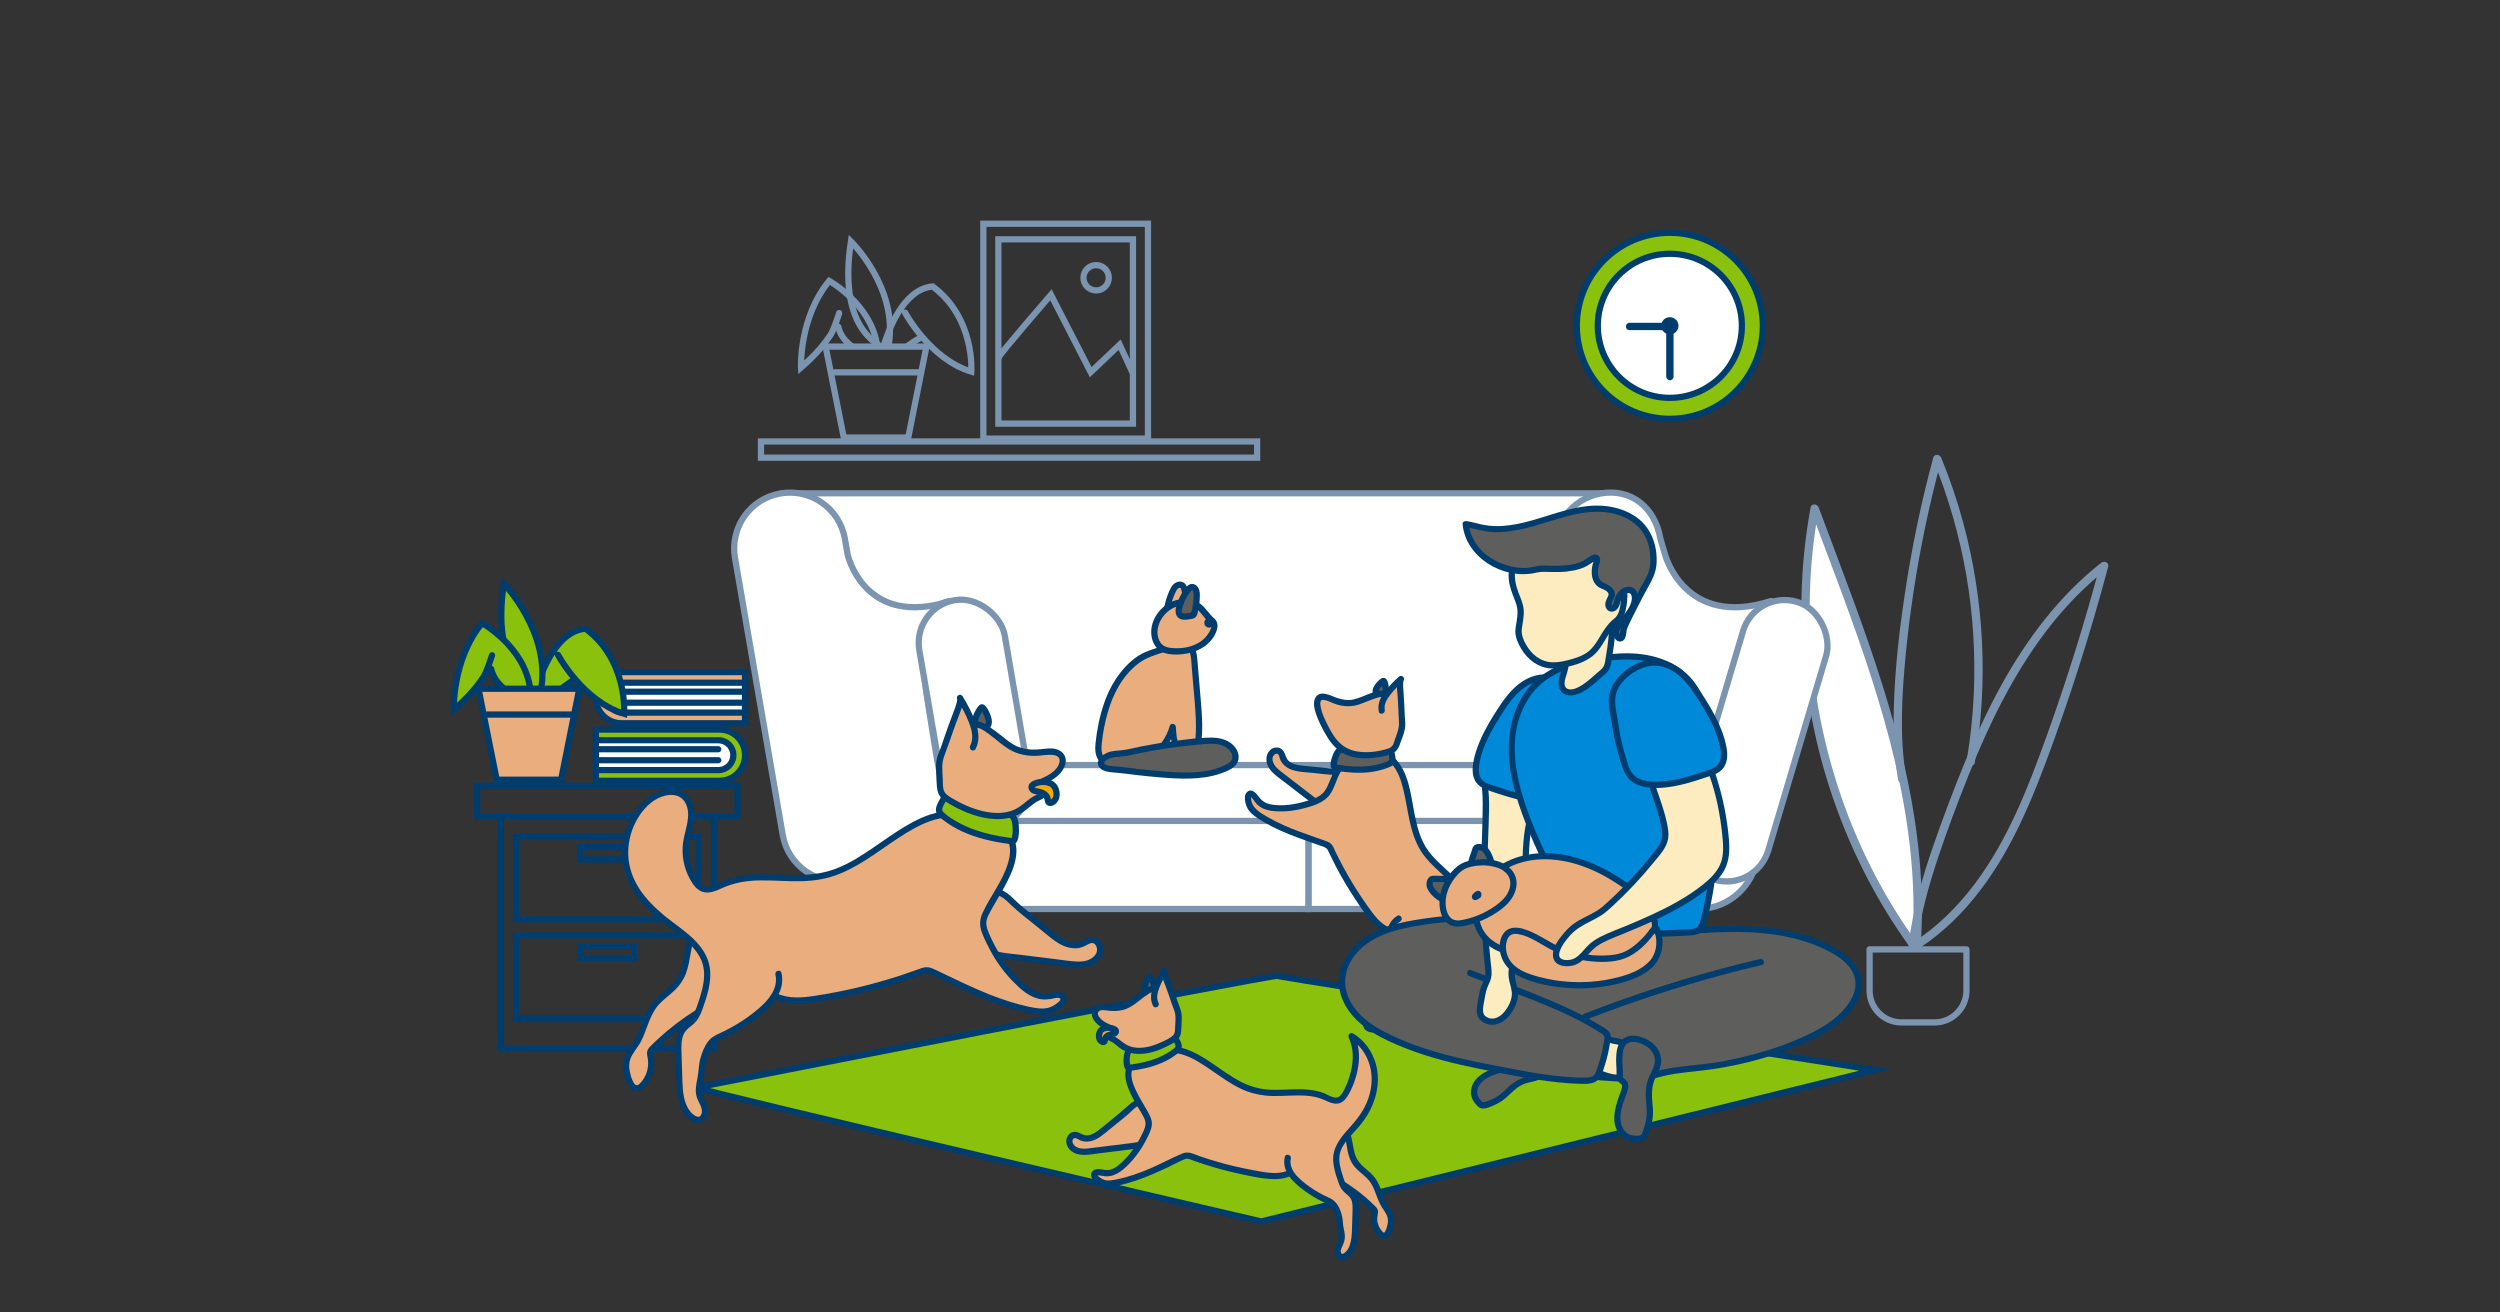 <?xml version="1.0" encoding="UTF-8"?> <svg xmlns="http://www.w3.org/2000/svg" id="Layer_1" data-name="Layer 1" viewBox="0 0 1200 630"><rect x="0" y="0" width="1200" height="630" fill="#333333" stroke="none"/><defs><style> .cls-1, .cls-2, .cls-3, .cls-4, .cls-5, .cls-6, .cls-7 { stroke-linecap: round; stroke-width: 3px; } .cls-1, .cls-2, .cls-3, .cls-5, .cls-6, .cls-7 { stroke-miterlimit: 10; } .cls-1, .cls-3, .cls-6, .cls-7 { stroke: #003d6f; } .cls-1, .cls-8 { fill: #eaad7d; } .cls-2, .cls-4, .cls-5 { stroke: #7b94b0; } .cls-2, .cls-4, .cls-7 { fill: none; } .cls-9 { fill: #0089d8; } .cls-9, .cls-10, .cls-11, .cls-8, .cls-12, .cls-13, .cls-14, .cls-15, .cls-16 { stroke-width: 0px; } .cls-3, .cls-10 { fill: #89c10c; } .cls-11 { fill: #7b94b0; } .cls-4 { stroke-linejoin: round; } .cls-12, .cls-5, .cls-6 { fill: #fff; } .cls-13 { fill: #fdecc0; } .cls-14 { fill: #003d6f; } .cls-15 { fill: #ffa600; } .cls-16 { fill: #5e5e5d; } </style></defs><path class="cls-3" d="m334.45,522.02c1.28,1.63,270.93,64.29,270.93,64.29l294.66-72.71s-284.71-44.39-287.01-45.16-278.59,53.57-278.59,53.57Z"></path><circle class="cls-3" cx="801.52" cy="156.39" r="44.65"></circle><circle class="cls-6" cx="801.52" cy="156.39" r="34.58"></circle><circle class="cls-14" cx="801.52" cy="156.39" r="4.15"></circle><rect class="cls-14" x="799.77" y="158.68" width="3.53" height="23.84" rx="1.77" ry="1.77" transform="translate(1603.08 341.2) rotate(-180)"></rect><rect class="cls-14" x="788.85" y="146.54" width="3.53" height="20.32" rx="1.63" ry="1.63" transform="translate(633.92 947.32) rotate(-90)"></rect><g><rect class="cls-7" x="229.08" y="377.16" width="124.91" height="14.73"></rect><rect class="cls-7" x="240.44" y="391.89" width="102.2" height="111.4"></rect><rect class="cls-7" x="247.65" y="401.41" width="87.77" height="39.9"></rect><rect class="cls-7" x="278.49" y="406.62" width="26.09" height="5.83"></rect><rect class="cls-7" x="247.65" y="448.98" width="87.77" height="39.9"></rect><rect class="cls-7" x="278.49" y="454.19" width="26.09" height="5.83"></rect></g><g><path class="cls-1" d="m298.25,322.58h59.37v24.58h-59.37c-6.75,0-12.23-5.48-12.23-12.23v-.13c0-6.75,5.48-12.23,12.23-12.23Z"></path><path class="cls-6" d="m298.81,327.7h58.81v14.34h-58.81c-3.95,0-7.17-3.21-7.17-7.17h0c0-3.97,3.21-7.18,7.17-7.18Z"></path><line class="cls-7" x1="298.9" y1="332.02" x2="356.36" y2="332.02"></line><line class="cls-7" x1="298.9" y1="337.3" x2="356.36" y2="337.3"></line></g><g><path class="cls-3" d="m298.25,350.19h59.37v24.58h-59.37c-6.75,0-12.23-5.48-12.23-12.23v-.13c0-6.75,5.48-12.23,12.23-12.23Z" transform="translate(643.65 724.96) rotate(180)"></path><path class="cls-6" d="m293.19,355.31h58.81v14.34h-58.81c-3.95,0-7.17-3.21-7.17-7.17h0c0-3.97,3.21-7.18,7.17-7.18Z" transform="translate(638.03 724.96) rotate(180)"></path><line class="cls-7" x1="344.75" y1="359.63" x2="287.28" y2="359.63"></line><line class="cls-7" x1="344.75" y1="364.91" x2="287.28" y2="364.91"></line></g><g><path class="cls-3" d="m267.83,314.32s11.95,22.33,31.77,28.31c0,0,1.89-25.79-18.56-40.89-17.61,1.57-24.22,32.08-24.22,30.51s8.18,2.83,8.81,1.57c.63-1.26,9.75-7.55,9.75-7.55"></path><path class="cls-3" d="m256.43,331.53c-1.96-1.96-20.69-11.11-14.6-51.41,0,0,22.66,23.53,17.86,50.97l-3.27.44Z"></path><path class="cls-3" d="m236.17,314.54s-2.43,7.89-4.16,10.51c-2.4,3.64-6.8,9.3-14.13,15.63,0,0-1.09-23.74,13.51-41.61,0,0,20.48,11.33,23.09,31.59l-8.5,2.61c-5.35-3.06-9.01-7-10.24-12.2"></path><polygon class="cls-1" points="269.33 374.26 238.4 374.26 229.67 330.6 278.06 330.6 269.33 374.26"></polygon><line class="cls-7" x1="234.04" y1="342.97" x2="275.15" y2="342.97"></line></g><g><path class="cls-2" d="m435.82,165.94c2.85-2.18,6.18-3.9,6.18-3.9"></path><path class="cls-2" d="m434.45,150.08s11.95,22.33,31.77,28.31c0,0,1.89-25.79-18.56-40.89-14.41,1.29-21.45,21.93-23.54,28.55"></path><path class="cls-2" d="m422.21,166.03c-1.96-1.96-19.86-9.85-13.76-50.15,0,0,22.88,22.35,18.09,49.8"></path><path class="cls-2" d="m408.7,166.12c-3.28-2.63-5.44-5.43-6.34-9.29"></path><path class="cls-2" d="m402.79,150.3s-2.43,7.89-4.16,10.51c-2.4,3.64-6.8,9.3-14.13,15.63,0,0-1.09-23.74,13.51-41.61,0,0,19.5,10.79,22.87,30.14"></path><polygon class="cls-2" points="435.95 210.02 405.02 210.02 396.29 166.36 444.68 166.36 435.95 210.02"></polygon><line class="cls-2" x1="400.66" y1="178.73" x2="441.77" y2="178.73"></line></g><g><path class="cls-4" d="m897.4,455.71h46.5v19.75c0,8.44-6.86,15.3-15.3,15.3h-15.9c-8.44,0-15.3-6.86-15.3-15.3v-19.75h0Z"></path><g><path class="cls-12" d="m919.13,454.55c-43.69-59.71-61.52-137.68-48.12-210.44,12.67,34.06,26.14,67.89,35.86,102.9,9.73,35.01,15.69,71.45,12.97,107.69-.63-1.04-1.25-2.08-1.88-3.12"></path><path class="cls-11" d="m920.86,453.54c-8.45-11.56-15.95-23.81-22.43-36.58s-11.96-26.11-16.37-39.78-7.74-27.6-10-41.75c-2.26-14.17-3.4-28.52-3.41-42.86-.01-14.27,1.08-28.56,3.37-42.65.29-1.77.6-3.53.92-5.29h-3.86c9.93,26.67,20.33,53.18,29.06,80.28,8.64,26.82,15.67,54.32,18.72,82.38,1.71,15.73,2.16,31.6.99,47.39l3.73-1.01c-.63-1.04-1.25-2.08-1.88-3.12-1.33-2.2-4.79-.19-3.45,2.02.63,1.04,1.25,2.08,1.88,3.12,1.07,1.78,3.58.92,3.73-1.01,2.09-28.3-1.06-56.76-7.11-84.42-6.08-27.79-15.14-54.82-24.9-81.5-5.53-15.11-11.28-30.12-16.9-45.2-.62-1.66-3.47-2.13-3.86,0-2.63,14.33-4.1,28.86-4.38,43.43-.28,14.57.63,29.14,2.62,43.58,1.97,14.33,5.06,28.5,9.23,42.35s9.47,27.56,15.78,40.69c6.29,13.09,13.63,25.68,21.96,37.58,1.03,1.47,2.07,2.92,3.13,4.37.64.87,1.74,1.3,2.74.72.86-.5,1.36-1.86.72-2.74h0Z"></path></g><path class="cls-11" d="m920.23,452.47c1.8-13.84,5.55-27.37,9.97-40.59,4.41-13.22,9.33-26.3,14.5-39.24,9.83-24.57,21.45-48.68,37.56-69.81,8.45-11.09,18.18-21.24,29.15-29.86-1.11-.65-2.23-1.3-3.34-1.95-7.33,27.57-15.82,54.83-25.47,81.68-8.97,24.97-18.69,50.21-34.75,71.6-4.06,5.4-8.53,10.51-13.4,15.2-2.49,2.4-5.08,4.68-7.79,6.84-1.27,1.01-2.57,1.99-3.9,2.94-.68.48-1.36.96-2.04,1.42-.34.23-.69.46-1.04.69-.23.15-.46.3-.7.45-.46.19-.37.27.25.22l.72.72-.1-.16.27,1.01v-.17c-.09.34-.18.67-.27,1.01l-1.07.53-1.41-.59.09.08-.51-.88.02.17c.15,1.07,1.51,1.66,2.46,1.4,1.15-.32,1.55-1.39,1.4-2.46-.24-1.67-2.26-2.08-3.51-1.28-1.48.96-1.62,3.08-.11,4.08,1.52,1.02,3.13.21,4.48-.68s2.75-1.86,4.09-2.84c5.38-3.95,10.39-8.37,15-13.2,9.33-9.77,17.04-21,23.5-32.83,7.08-12.99,12.72-26.71,17.9-40.55,5.37-14.35,10.38-28.83,15.08-43.41,5.31-16.51,10.2-33.16,14.65-49.92.56-2.09-1.86-3.11-3.34-1.95-20.05,15.76-35.66,36.52-47.93,58.73-6.76,12.24-12.56,24.98-17.87,37.91-5.35,13.03-10.31,26.24-14.92,39.55-5.2,15.03-9.59,30.34-11.64,46.14-.14,1.07,1.02,2,2,2,1.2,0,1.86-.92,2-2h0Z"></path><path class="cls-11" d="m914.97,373.43c-3.31-19.87-2.09-40.2-.13-60.14,1.97-19.95,5-39.8,9.07-59.43,2.3-11.09,4.93-22.11,7.89-33.05h-3.86c7.27,17.76,12.59,36.29,15.87,55.2,3.26,18.8,4.45,37.96,3.61,57.01-.48,10.76-1.61,21.49-3.42,32.11-.18,1.06.28,2.15,1.4,2.46.96.26,2.28-.33,2.46-1.4,3.26-19.17,4.46-38.66,3.5-58.09-.95-19.33-3.97-38.58-9.03-57.27-2.86-10.57-6.38-20.96-10.53-31.09-.7-1.71-3.3-2.08-3.86,0-5.29,19.61-9.55,39.49-12.73,59.55-3.18,20.06-5.64,40.41-6.19,60.72-.32,11.53.2,23.08,2.1,34.47.18,1.07,1.5,1.66,2.46,1.4,1.13-.31,1.58-1.39,1.4-2.46h0Z"></path></g><rect class="cls-2" x="365.27" y="211.91" width="238.15" height="7.76"></rect><rect class="cls-2" x="472.01" y="107.4" width="79.01" height="103.13"></rect><rect class="cls-2" x="479.21" y="114.88" width="64.6" height="88.44"></rect><path class="cls-2" d="m479.78,171.01c.35-1.39,24.66-29.52,24.66-29.52l19.1,37.16,13.89-13.2,6.25,13.54"></path><circle class="cls-2" cx="526.14" cy="133.33" r="6.08"></circle><g><g><path class="cls-8" d="m554.92,536.62c-1.01-2.34-3.66-5.54-5.81-6.93-3.27-2.11-6.89,2.67-9.2,4.55-3.36,2.73-6.72,5.46-10.08,8.19-1.54,1.25-3.1,2.52-4.92,3.31s-3.95,1.07-5.78.3c-1.11-.47-2.14-1.32-3.35-1.27-1.99.08-3.02,2.73-2.24,4.56.76,1.79,2.62,2.92,4.53,3.31s3.88.15,5.82-.09c6.21-.77,12.42-1.54,18.63-2.32,2.32-.29,4.67-.58,6.86-1.4s4.24-2.23,5.38-4.27c1.34-2.4,1.24-5.42.16-7.94Z"></path><path class="cls-14" d="m556.21,535.86c-1.3-2.87-3.81-6.12-6.63-7.63s-5.91.51-8.06,2.46c-2.88,2.61-5.86,5.07-8.88,7.52-1.74,1.42-3.45,2.88-5.24,4.24-1.57,1.19-3.36,2.35-5.38,2.52-2.12.18-3.47-1.31-5.44-1.63-1.59-.26-3.09.45-3.96,1.79-1.92,2.95-.24,6.52,2.63,8.07,3.69,1.99,8.15.92,12.08.43,4.58-.57,9.15-1.14,13.73-1.71s9.19-.95,12.78-3.94c3.47-2.9,4.19-7.68,2.53-11.75-.72-1.76-3.62-.99-2.89.8,1.28,3.13,1.01,6.61-1.76,8.83-2.7,2.17-6.37,2.53-9.67,2.94-3.92.49-7.85.98-11.77,1.46-1.8.22-3.6.45-5.39.67s-3.65.54-5.47.39c-1.37-.11-2.82-.54-3.8-1.56-.76-.8-1.3-2.38-.27-3.25.91-.77,2.51.63,3.39.98,1.58.61,3.31.62,4.95.24,3.41-.79,6.11-3.35,8.75-5.5,2.91-2.36,5.88-4.66,8.72-7.09,1.03-.88,1.96-1.88,2.99-2.77.85-.73,2.07-1.79,3.29-1.7,1.28.09,2.47,1.57,3.28,2.45,1.17,1.27,2.18,2.69,2.89,4.26.79,1.76,3.38.23,2.59-1.51Z"></path></g><g><path class="cls-8" d="m632.86,540.61c5.42-4,12.57-1.4,14.19,5.02,1.07,4.22,1.12,8.87,3.57,12.48,2.07,3.06,5.57,4.88,7.86,7.78,2.96,3.75,3.59,8.86,6.15,12.91.99,1.58,2.29,3.01,2.84,4.79.7,2.26.09,4.71-.69,6.95-.46,1.33-1.42,2.9-2.81,2.64-.51-.1-.94-.45-1.31-.81-2.54-2.49-3.65-6.35-2.82-9.81.1-.41.22-.83.12-1.24-.1-.41-.4-.73-.7-1.03-4.59-4.64-9.73-8.73-15.29-12.14-3.61-2.21-7.43-4.18-10.44-7.16-2.74-2.72-4.72-6.32-5.02-10.17-.3-3.85,1.25-7.91,4.36-10.2Z"></path><path class="cls-14" d="m633.62,541.91c2.78-1.98,6.44-2.38,9.25-.2,3.3,2.56,3.23,7.26,4.04,10.99.48,2.22,1.21,4.46,2.52,6.33s3.02,3.28,4.73,4.73,3.23,2.91,4.32,4.86c1.11,1.98,1.8,4.15,2.62,6.26.83,2.14,1.81,4.12,3.12,6,1.5,2.14,2.39,4,1.84,6.67-.22,1.05-.5,2.2-.99,3.16-.13.25-.4.87-.71.95-.37.1-.83-.53-1.04-.77-1.44-1.59-2.23-3.75-2.25-5.88-.01-1.07.33-2.03.4-3.08.08-1.2-.49-2.03-1.3-2.86-1.72-1.74-3.53-3.4-5.4-4.97-3.83-3.21-7.93-6.01-12.22-8.56-4.53-2.69-9.13-5.54-11.41-10.51-1.97-4.31-1.49-10.07,2.49-13.12.65-.5.97-1.28.54-2.05-.36-.64-1.41-1.03-2.05-.54-4.02,3.09-5.75,8.12-4.9,13.08.88,5.16,4.35,9.31,8.46,12.32,4.49,3.28,9.51,5.74,13.97,9.11,2.32,1.75,4.54,3.65,6.65,5.65.43.41.86.82,1.28,1.24.55.55.92.69.82,1.44-.17,1.29-.4,2.49-.27,3.8.24,2.44,1.16,4.72,2.71,6.62s3.87,3.03,5.84,1.05c1.74-1.74,2.4-4.87,2.58-7.22.21-2.89-1.07-5.09-2.65-7.37-2.9-4.19-3.55-9.49-6.57-13.59-1.51-2.05-3.5-3.56-5.39-5.23-2.03-1.79-3.52-3.72-4.31-6.35-1.49-4.95-1.03-10.83-5.43-14.38-3.73-3-8.92-2.92-12.77-.18-1.56,1.11-.06,3.71,1.51,2.59Z"></path></g><g><g><path class="cls-8" d="m618.14,555.77c-.6,2.38.02,4.95,1.26,7.07s3.05,3.85,4.93,5.42c3.69,3.08,7.79,5.67,12.15,7.7,1.2.56,2.46,1.1,3.38,2.06.65.68,1.08,1.52,1.48,2.37,1.11,2.37,1.71,4.39,1.81,6.95.1,2.73,1.43,5.4.68,8.15-.4,1.47-1.33,2.75-1.67,4.23s.23,3.4,1.72,3.7c.87.18,1.74-.26,2.44-.81,3.56-2.79,4-7.93,4.14-12.45.09-2.88.18-5.77.27-8.65.08-2.69.09-5.64-1.61-7.73-.94-1.15-2.3-1.9-3.29-3.01-1.15-1.29-1.73-2.98-2.28-4.62-1.73-5.14-3.36-10.42-.86-15.57,2.08-4.29,5.81-7.55,8.84-11.14,5.16-6.14,8.57-13.97,8.41-21.99-.16-8.02-4.25-16.1-11.2-20.1,2.4,5.03,2.61,10.91,1.4,16.35-.94,4.22-2.64,9.03-5.17,12.58-2.47,3.47-5.6,1.75-8.99.24-9.92-4.4-21.6-.39-32.22-2.65-7.52-1.6-13.89-6.17-20.11-10.45-6.05-4.17-14.43-10.04-22.08-9.56-2.71.17-4.99.65-7.53,1.54s-5.37,1.3-7.81,2.71c-10.74,6.18.31,20.12,4.08,27.45.53,1.04,1.05,2.12,1.15,3.28.13,1.5-.45,2.96-1.05,4.34-2.18,4.96-4.91,9.75-8.68,13.64-2.95,3.04-6.43,6.63-10.98,6.32-1.01-.07-2.01-.3-3.01-.44-.91-.12-2.07-.04-2.44.81-.73,1.67,2.64,3.57,3.9,4.12,2.07.9,4.62.43,6.76.02,11.22-2.16,21.49-7.57,31.83-12.42.64-.3,1.32-.61,2.03-.61.61,0,1.2.21,1.78.43,10.96,4.05,22.33,7.01,33.87,8.81,4.55.71,9.4,1.2,13.58-.74"></path><path class="cls-14" d="m616.69,555.37c-1.51,6.73,3.73,11.83,8.59,15.54,2.6,1.99,5.37,3.76,8.28,5.27,1.3.67,2.68,1.21,3.95,1.94,1.54.87,2.26,2.3,2.91,3.87,1.26,3.05,1.29,6.37,1.89,9.58.31,1.67.31,3.11-.38,4.69-.62,1.41-1.41,2.78-1.38,4.37.04,2.6,2.06,4.94,4.82,4.15,2.65-.76,4.42-3.57,5.32-6,.97-2.62,1.15-5.5,1.25-8.27.12-3.45.3-6.92.31-10.37.01-2.92-.46-5.89-2.63-8.02-1.06-1.05-2.39-1.79-3.22-3.06-.9-1.38-1.34-3.05-1.85-4.6-1.04-3.2-2.06-6.64-1.53-10.04.48-3.12,2.37-5.8,4.37-8.15s4.29-4.59,6.22-7.07,3.63-5.23,4.91-8.15c2.75-6.26,3.76-13.28,2-19.96-1.64-6.19-5.49-11.77-11.05-15.03-1.38-.81-2.65.76-2.05,2.05,2.31,5,2.34,10.69,1.07,15.97-.62,2.58-1.45,5.14-2.59,7.54-.8,1.68-2.06,4.94-4.22,5.18s-4.44-1.41-6.33-2.13c-2.52-.97-5.19-1.44-7.87-1.66-5.53-.47-11.08.22-16.61.11s-10.81-1.46-15.78-4.13c-4.67-2.5-8.93-5.68-13.31-8.65-4.23-2.86-8.69-5.64-13.62-7.11-5.27-1.57-10.24-.61-15.36,1-4.33,1.36-9.34,2.38-11.59,6.84-1.69,3.34-1.11,7.2.1,10.6,1.36,3.79,3.42,7.27,5.45,10.72.91,1.54,1.89,3.09,2.62,4.72,1.26,2.83-.3,5.48-1.56,8.03-2.37,4.81-5.4,9.05-9.29,12.74-1.69,1.6-3.62,3.17-5.96,3.66s-4.84-1-7.11-.08c-2.12.86-2.16,3.22-.85,4.81,1.11,1.34,2.88,2.4,4.52,2.96,2.45.84,5.17.28,7.64-.22,2.83-.57,5.61-1.34,8.34-2.26,5.47-1.84,10.74-4.22,15.95-6.68,2.59-1.22,5.19-2.74,7.88-3.73,1.34-.49,2.74.35,4,.8,1.49.53,2.98,1.04,4.48,1.53,5.7,1.87,11.5,3.44,17.37,4.72,5.56,1.21,11.42,2.57,17.14,2.59,2.72,0,5.35-.46,7.84-1.57,1.76-.78.24-3.37-1.51-2.59-5.14,2.29-11.34.84-16.63-.12-5.75-1.04-11.45-2.37-17.06-3.98-2.88-.83-5.75-1.72-8.59-2.7-2.66-.91-5.43-2.57-8.23-1.42-5.19,2.13-10.14,4.87-15.29,7.1-5.24,2.27-10.66,4.22-16.27,5.36-2.21.45-4.72,1.06-6.84,0-.72-.36-1.45-.79-2.05-1.33-.27-.25-.41-.53-.65-.78.06.06-.08.27-.13.27.31-.04.54-.09.86-.06,1.25.09,2.46.46,3.71.48s2.5-.22,3.66-.66c2.19-.83,4.05-2.28,5.74-3.87,3.8-3.58,6.91-7.69,9.32-12.33,1.22-2.34,2.71-4.97,3.04-7.62.3-2.4-.8-4.52-1.93-6.56-1.84-3.31-3.91-6.5-5.55-9.93-1.42-2.97-2.92-6.68-2.01-10.02,1.27-4.68,6.7-5.41,10.62-6.69,2.54-.83,5.05-1.51,7.73-1.63,2.38-.11,4.71.41,6.95,1.2,4.81,1.71,9.12,4.67,13.3,7.55,4.31,2.97,8.59,6.06,13.31,8.35,5.01,2.43,10.24,3.57,15.8,3.66s10.79-.56,16.18-.13c2.71.21,5.42.76,7.93,1.83,1.94.82,3.89,1.93,6.05,1.98,2.31.06,3.97-1.27,5.22-3.09,1.49-2.16,2.58-4.61,3.48-7.06,1.8-4.94,2.84-10.29,2.2-15.55-.32-2.62-1.02-5.1-2.13-7.5l-2.05,2.05c4.62,2.71,7.86,7.24,9.41,12.33,1.64,5.4,1.24,11.11-.6,16.41-1.98,5.7-5.57,10.23-9.58,14.62s-7.7,9.19-7.25,15.48c.23,3.12,1.16,6.11,2.15,9.05.42,1.25.86,2.53,1.52,3.68.76,1.32,1.82,2.26,2.97,3.21,1.04.86,1.88,1.75,2.27,3.07s.41,2.81.39,4.22c-.06,3.26-.19,6.53-.3,9.79-.09,2.51-.25,5.1-1.14,7.47-.4,1.05-.97,2.05-1.76,2.85-.67.68-2.02,1.8-2.41.33-.31-1.18.43-2.35.9-3.38.65-1.43,1.07-2.87,1.02-4.46-.05-1.44-.41-2.84-.68-4.25-.29-1.55-.26-3.14-.57-4.7-.59-3.01-1.97-6.64-4.59-8.43-1.3-.89-2.83-1.44-4.24-2.15-1.49-.76-2.95-1.59-4.37-2.48-2.89-1.82-5.74-3.88-8.13-6.33-2.27-2.32-4.13-5.46-3.38-8.82.42-1.88-2.47-2.68-2.89-.8h0Z"></path></g><g><g><path class="cls-10" d="m542.96,512.47c-.25.03-.5.06-.75.1-.25.03-.52.05-.72-.08-.18-.12-.27-.35-.33-.56-.54-1.75-.46-3.68-.17-5.47.23-1.45.69-2.05,1.89-2.79,1.32-.82,2.39-1.89,3.82-2.57,1.62-.77,3.36-1.23,5.09-1.68,3-.78,6.04-1.81,9.08-2.37,2.37-.43,3.55,1.77,4.5,3.75.32.66.58,1.41.36,2.11-.18.56-.64.97-1.09,1.35-6.17,5.1-13.88,7.19-21.66,8.22Z"></path><path class="cls-14" d="m542.96,510.97c-.12.02-.46,0-.56.07l-.19.02c.36.55.47.64.33.26.04-.36-.2-.9-.24-1.27-.1-.99-.04-2,.09-2.98.08-.57.15-1.18.56-1.62.54-.59,1.4-.98,2.04-1.46,1.65-1.22,3.26-2.03,5.24-2.61s4.01-1.1,6.01-1.67c.98-.28,1.97-.55,2.96-.79.76-.18,1.86-.64,2.64-.38,1.07.36,2.23,2.41,2.4,3.46.13.82-.94,1.4-1.53,1.84-.77.58-1.58,1.12-2.4,1.62-1.58.96-3.25,1.79-4.97,2.46-3.96,1.55-8.17,2.46-12.38,3.03-.81.11-1.49.61-1.5,1.5,0,.73.7,1.61,1.5,1.5,4.89-.66,9.73-1.66,14.29-3.59,2.27-.96,4.45-2.12,6.47-3.56,1.92-1.37,4.16-2.91,3.41-5.6-.5-1.82-1.78-4.07-3.42-5.08-2.1-1.29-4.73-.28-6.9.31-2.67.72-5.38,1.41-8.02,2.24-1.24.39-2.49.85-3.61,1.52s-2.03,1.47-3.07,2.16c-2.16,1.43-2.66,3.26-2.82,5.77-.09,1.43-.01,2.99.48,4.34.55,1.51,1.76,1.68,3.19,1.49.81-.1,1.49-.61,1.5-1.5,0-.73-.7-1.6-1.5-1.5Z"></path></g><g><g><path class="cls-16" d="m551.77,469.02c-.19.02-.33.17-.44.32-.97,1.25-3.09,5.44-.56,6.26,6.39,2.07,1.87-6.65,1-6.58Z"></path><path class="cls-14" d="m551.37,467.58c-1.09.23-1.76,1.54-2.23,2.46-.51,1.03-.9,2.08-1.04,3.22-.13,1.08.12,2.26.94,3.04.82.78,2.11,1.06,3.21,1.12.88.05,1.78-.2,2.43-.8.61-.57.87-1.37.93-2.18.11-1.4-.45-2.85-1.04-4.1-.25-.53-.54-1.06-.89-1.53-.46-.62-1.06-1.33-1.92-1.29-.78.04-1.54.66-1.5,1.5.04.78.66,1.54,1.5,1.5-.19,0-.46-.07-.63-.17.24.14-.31-.29-.15-.12.04.05.1.09.14.14.06.07.26.33.06.06s0,.01.06.09c.06.09.12.18.18.28.13.21.25.42.37.64.12.23.23.47.34.71.13.29-.08-.2-.05-.13.02.06.05.12.07.18.05.13.1.26.15.4.09.26.17.53.24.8.03.12.06.25.08.37,0,.05,0,.13.03.18.01.02-.05-.45-.04-.26,0,.04,0,.07.01.11.02.23,0,.46,0,.69,0,.16.09-.47.03-.21-.01.05-.02.1-.03.15s-.03.09-.04.14c-.07.26.2-.39.07-.16-.02.04-.04.08-.07.12-.08.15-.21.14.14-.17-.03.03-.06.07-.09.1-.18.2.13-.1.16-.11-.09.05-.4.2-.09.07s-.08,0-.17.03c-.14.05.46-.04.17-.02-.07,0-.13,0-.2,0-.15,0-.36.02-.49-.03-.02,0,.44.07.22.03-.04,0-.08-.01-.13-.02-.09-.02-.18-.04-.26-.06-.21-.05-.41-.11-.62-.17-.05-.02-.09-.03-.14-.05-.17-.05.32.17.17.07-.06-.04-.15-.09-.22-.13-.15-.08.27.25.16.12-.02-.03-.06-.06-.08-.08-.05-.04-.14-.17.02.04.17.23.05.07.02.01-.03-.06-.07-.14-.11-.2.22.36.1.27.05.09-.02-.08-.03-.16-.05-.23.14.48.03.22.02.03,0-.1,0-.2,0-.29,0-.04,0-.09.01-.13.02-.28-.03.15-.02.16-.06-.08.12-.56.14-.66.06-.22.13-.45.21-.66.04-.1.08-.21.12-.31.07-.17-.14.32-.07.15.03-.06.05-.11.07-.17.18-.39.38-.77.6-1.14.09-.15.18-.29.28-.43.02-.03.15-.16.14-.2.01.06-.34.33-.12.16s-.25.13-.28.14c.77-.16,1.29-1.11,1.05-1.85-.26-.81-1.02-1.22-1.85-1.05Z"></path></g><g><path class="cls-8" d="m554.22,475.59c.13-1.98-2.67-.47-3.35-.03-1.69,1.1-3.33,2.29-4.91,3.55-1.35,1.08-2.67,2.23-4.2,3.05-2.91,1.57-6.37,1.84-9.66,1.47-1.22-.14-2.46-.36-3.67-.17s-2.44.92-2.82,2.08c-.27.83-.08,1.75.29,2.54,1.18,2.57,3.92,3.99,6.46,5.22-1.05.64-1.6,2.25-1.05,3.38.61,1.26,2.44,1.64,3.57,2.42,1.28.88,2.42,1.95,3.68,2.85,7.05,5.04,17.33,1.36,23.98-2.8.9-.56,1.81-1.19,2.34-2.11.58-1.01.62-2.23.65-3.39.05-2.19.37-4.56.15-6.73-.17-1.74-1.1-3.4-1.64-5.09-.89-2.79-1.94-5.52-2.88-8.29-.42-1.22-2.85-6.56-2.18-7.66-1.35,2.19-2.53,4.48-3.55,6.85-1.27,2.96-2.24,6.49-.66,9.3"></path><path class="cls-14" d="m555.72,475.59c0-3.14-3.28-2.63-5.2-1.56-3.18,1.77-5.7,4.49-8.76,6.41-3.3,2.07-7.06,1.98-10.8,1.56-1.71-.19-3.52-.14-5,.85s-2.14,2.49-1.91,4.18c.52,3.87,4.4,6.03,7.56,7.57v-2.59c-2.02,1.44-2.81,4.42-.92,6.34.83.83,1.92,1.2,2.92,1.75,1.33.73,2.44,1.84,3.64,2.75,4.38,3.33,9.96,3.6,15.15,2.34,2.59-.63,5.09-1.62,7.47-2.8,2.18-1.09,5.04-2.38,6.31-4.57.66-1.14.79-2.47.84-3.76.06-1.63.2-3.26.23-4.9.03-1.47-.06-2.93-.5-4.34-.51-1.6-1.18-3.16-1.72-4.76-.96-2.84-1.92-5.68-3.03-8.46-.41-1.03-.82-2.06-1.16-3.12-.16-.48-.33-.98-.41-1.49-.05-.27.06-.75-.15-.33.84-1.72-1.57-3.18-2.59-1.51-1.71,2.81-3.29,5.8-4.37,8.92-.99,2.88-1.28,5.96.16,8.74.89,1.71,3.48.2,2.59-1.51-1.18-2.28-.44-4.95.43-7.2,1-2.59,2.34-5.07,3.78-7.43l-2.59-1.51c-.66,1.35-.14,2.92.3,4.26.48,1.46,1.1,2.87,1.64,4.31.97,2.59,1.88,5.21,2.74,7.84.41,1.23.91,2.42,1.34,3.64.51,1.46.58,2.88.53,4.42-.04,1.28-.16,2.55-.2,3.83-.04,1.26,0,2.52-.95,3.48-1.52,1.53-3.98,2.55-5.91,3.43-4.01,1.83-8.8,3.2-13.23,2.3-2.93-.59-4.94-2.27-7.25-4.05-.97-.75-1.96-1.24-3.04-1.82-.83-.44-1.66-1.38-.54-2.19.84-.6,1.1-2.05,0-2.59-1.43-.7-2.93-1.41-4.16-2.44-.89-.75-2.64-2.6-1.76-3.86.98-1.41,3.54-.73,4.91-.58,1.8.2,3.59.19,5.38-.06,3.74-.53,6.49-2.45,9.37-4.76,1.52-1.22,3.11-2.42,4.77-3.45.32-.2.64-.39.98-.53.15-.06.39-.09.53-.18.08-.06.16-.07.24-.05-.38-.69-.6-.86-.65-.51,0,1.93,3.01,1.93,3,0h0Z"></path></g><g><path class="cls-15" d="m534.91,494.02c.27.15.54.34.67.63.21.48-.09,1.06-.53,1.35s-.98.37-1.49.47c-.66.13-1.31.3-1.89.64s-1.06.88-1.21,1.53c-.13.56-.12,1.31-.67,1.48-.16.05-.33.03-.48-.01-.88-.22-1.52-1.03-1.73-1.91s-.05-1.81.26-2.66c.96-2.62,4.95-2.69,7.07-1.51Z"></path><path class="cls-14" d="m534.16,495.31s.33.21.14.08l-.06-.05c.12.12.11.11,0-.04-.05-.11-.09-.21-.08-.34.01-.46-.06.05.03-.15l.03-.08c-.09.14-.08.13.04-.02-.03.01-.28.17.05-.01-.08.04-.15.09-.23.13.28-.14-.06,0-.13.03-.97.27-1.92.37-2.83.85s-1.64,1.28-2,2.25c-.11.3-.14.61-.21.92-.02.08-.04.16-.06.24-.05.24.03-.06.05-.1l-.05.08c.07-.15.18-.25.34-.3.11-.1.23-.15.37-.16.17.03.21.03.1,0-.19-.1-.2.05,0,0-.03,0-.19-.11-.19-.11-.29-.17.13.15,0,0-.06-.07-.13-.14-.2-.2.04.04.17.26.03.03-.04-.06-.08-.13-.12-.19,0-.02-.16-.35-.07-.13.08.21-.04-.15-.05-.2-.02-.08-.07-.35-.03-.08-.01-.09-.02-.19-.02-.28,0-.12,0-.24,0-.35,0-.07.05-.38,0-.1.03-.19.07-.38.12-.56.03-.12.07-.23.1-.34.02-.07.05-.14.07-.2.06-.15.04-.12-.05.11.07-.03.13-.24.17-.31.03-.04.2-.25.03-.06s.02-.02.05-.05c.09-.09.2-.17.28-.27.12-.15-.31.21-.07.05.07-.05.14-.1.22-.14.1-.06.2-.12.31-.17.04-.02.3-.16.06-.03s.02,0,.07-.02c.29-.1.59-.16.89-.22.18-.03.05.07-.12.02.06.02.22-.02.28-.02.17-.01.35-.02.52-.01s.35.01.52.02c.06,0,.12.01.19.02.32.03-.32-.06-.03,0,.33.06.65.13.97.24.14.04.27.11.41.15-.37-.1-.2-.09-.09-.03.08.04.17.09.26.13.69.38,1.67.19,2.05-.54s.2-1.65-.54-2.05c-2.99-1.63-7.77-1.3-9.21,2.23-.95,2.35-.47,5.46,2.13,6.47.66.26,1.41.29,2.04-.06s.99-.97,1.14-1.65c.04-.17.06-.33.09-.5.02-.1.05-.2.07-.3.07-.33-.16.2.03-.07.04-.06.28-.34.04-.08.08-.09.17-.17.25-.25.25-.26-.24.11.07-.05.12-.06.23-.13.35-.2.37-.2-.23.05.17-.07.18-.05.36-.11.55-.16.31-.08.63-.13.95-.2.7-.14,1.42-.41,1.94-.92s.89-1.29.85-2.06c-.05-.96-.67-1.67-1.47-2.14-.68-.39-1.67-.18-2.05.54s-.19,1.63.54,2.05Z"></path></g></g></g></g></g><path class="cls-14" d="m504.24,363.69c1.08.82,2.35,1.41,3.66,1.73.89.22,1.96-.44,1.9-1.45-.08-1.3-.99-2.26-2.2-2.65-.89-.28-1.84-.14-2.75-.26l.4.05c-.17-.03-.33-.07-.5-.12-.28-.08.29.17.04.01-.08-.05-.16-.09-.23-.14-.24-.16.25.21.01.01-.07-.06-.14-.11-.22-.17-.22-.17-.44-.35-.68-.49-.65-.37-1.48-.2-1.94.39s-.44,1.46.12,1.97c.19.17.37.34.56.51.58.53,1.56.61,2.12,0,.53-.58.62-1.56,0-2.12-.19-.17-.37-.34-.56-.51l-1.82,2.36c.08.05.15.1.23.14.26.16-.23-.19-.01-.01s.44.35.67.51c.36.25.8.43,1.24.52.8.16,1.61.09,2.42.19l-.4-.05c.17.02.34.06.5.1.27.07-.32-.17-.07-.04.07.04.14.08.2.12.22.13-.24-.25-.06-.04l.05.05c.1.12.07.07-.1-.13.01.05.14.28.03.01s-.01.03,0,.1l-.05-.4v.07c.64-.48,1.27-.96,1.9-1.45-.3-.07-.59-.16-.88-.26-.13-.05-.26-.1-.39-.15-.17-.07.31.14.06.02-.07-.03-.14-.06-.21-.1-.54-.26-1.05-.58-1.53-.94-.29-.22-.83-.24-1.16-.15-.35.1-.73.36-.9.69-.18.35-.28.77-.15,1.16s.36.65.69.9h0Z"></path><path class="cls-14" d="m663.58,340.41c-.19-.55-.58-1-1.16-1.14-.28-.07-.59-.07-.87,0-.24.07-.57.23-.73.44l-.23.3c-.11.17-.17.36-.18.56-.05.35.03.63.18.96.23.49.49.99.91,1.35.61.53,1.33.81,2.14.71.85-.11,1.58-.73,1.82-1.57.26-.91-.12-1.83-.91-2.34-.52-.34-1.21-.42-1.81-.4-.68.02-1.34.16-1.95.44s-1.15.84-1.35,1.5c-.27.88.12,1.82.88,2.31.71.45,1.61.4,2.35.06.52-.24.89-.7,1.34-1.04l-.3.23c.15-.11.31-.21.48-.28l-.36.15c.19-.08.39-.14.6-.17l-.4.05c.21-.03.41-.03.62,0l-.4-.05h.06c.2.07.4.08.6.04.2,0,.39-.07.56-.18.31-.18.61-.54.69-.9.09-.38.07-.81-.15-1.16-.2-.3-.52-.64-.9-.69s-.71-.1-1.08-.05c-.52.06-.91.17-1.39.39-.56.26-.97.73-1.45,1.1l.3-.23c-.11.08-.22.15-.35.21l.36-.15c-.07.03-.15.05-.22.06l.4-.05c-.09.01-.19.01-.28,0l.4.05c-.08-.01-.15-.03-.22-.06l.36.15c-.05-.02-.1-.05-.15-.09l.3.23s-.06-.06-.09-.09l.23.3s-.05-.07-.06-.11l.15.36s-.03-.09-.04-.14l.05.4c0-.05,0-.1,0-.15l-.05.4s.02-.09.04-.14l-.15.36c.03-.06.07-.12.11-.17l-.23.3c.06-.07.13-.13.2-.19l-.3.23c.11-.08.22-.14.34-.2l-.36.15c.25-.1.51-.16.78-.2l-.4.05c.32-.04.64-.05.96,0l-.4-.05c.13.02.25.05.37.1l-.36-.15c.07.03.13.06.18.11l-.3-.23s.07.07.11.11l-.23-.3s.04.06.05.09l-.15-.36s.03.09.04.13l-.05-.4s0,.09,0,.14l.05-.4c0,.06-.02.12-.05.18l.15-.36c-.03.06-.06.11-.1.17l.23-.3c-.04.05-.08.1-.14.14l.3-.23c-.05.04-.11.07-.17.1l.36-.15c-.05.02-.1.03-.16.04l.4-.05c-.1.01-.19.01-.28,0l.4.05c-.08-.01-.15-.04-.22-.06l.36.15c-.11-.05-.21-.1-.31-.17l.3.23c-.11-.09-.21-.19-.3-.31l.23.3c-.18-.24-.31-.52-.44-.79l-.23,1.82.02-.03-.3.23.03-.02-.36.15h.03c-.13,0-.27.03-.4.04h.04c-.13-.02-.27-.04-.4-.06.02,0,.05,0,.07.02l-.36-.15.03.02-.3-.23.02.03-.39-.66v.03c.14.37.35.69.7.9.32.19.8.27,1.16.15s.71-.34.9-.69.28-.77.15-1.16h0Z"></path><g><path class="cls-5" d="m628.08,393.48h215.67v14.11c0,15.85-12.87,28.72-28.72,28.72h-186.95v-42.83h0Z"></path><rect class="cls-5" x="408.42" y="393.48" width="219.58" height="42.83"></rect><path class="cls-5" d="m797.61,394.04h-324.72l-95.49-157.26h390.89c16.19,0,29.32,13.13,29.32,29.32v127.95Z"></path><path class="cls-5" d="m850.07,288.49c-41.6,13.36-50.89-22.42-50.89-22.42l-2.27-7.78c-2.51-14.57-13.85-23.96-28.42-21.45h0c-14.57,2.51-24.35,16.36-21.84,30.93l22.92,133c2.51,14.57,16.36,24.35,30.93,21.84h0c12.17-2.1,20.99-12.1,22.11-23.82"></path><rect class="cls-5" x="821.89" y="286.01" width="41.61" height="139.11" rx="20.81" ry="20.81" transform="translate(1549.11 936.56) rotate(-163.44)"></rect><path class="cls-5" d="m444.25,329.32s-9.96-37.43,11.95-40.83"></path><path class="cls-5" d="m456.2,288.49c-41.6,13.36-49.37-22.43-49.37-22.43l-1.27-7.37c-2.51-14.57-16.36-24.35-30.93-21.84h0c-14.57,2.51-24.35,16.36-21.84,30.93l22.92,133c2.51,14.57,16.36,24.35,30.93,21.84h0c13.79-1.61,49.68-11.4,50.33-14.01.65-2.61-7.18-44.05-7.18-44.05,0,0-5.55-33.93-5.55-35.24"></path><rect class="cls-5" x="446.8" y="287.3" width="41.61" height="110.33" rx="20.81" ry="20.81" transform="translate(-51.37 84.4) rotate(-9.78)"></rect><line class="cls-2" x1="496.03" y1="367.22" x2="817.98" y2="367.22"></line></g><g><g><path class="cls-8" d="m648,382.63c.93-2.37,1.3-6.51.75-9.02-.84-3.8-6.78-2.95-9.73-3.24-4.31-.43-8.62-.85-12.93-1.28-1.97-.19-3.97-.4-5.82-1.11s-3.56-2.02-4.32-3.85c-.46-1.11-.59-2.44-1.49-3.25-1.47-1.34-4.06-.18-4.8,1.66-.72,1.81-.19,3.93.89,5.54s2.65,2.84,4.2,4.03c4.96,3.82,9.91,7.64,14.87,11.47,1.85,1.43,3.72,2.87,5.86,3.83,2.13.96,4.58,1.4,6.83.75,2.64-.76,4.7-2.98,5.7-5.53Z"></path><path class="cls-14" d="m649.45,383.02c1.1-2.95,1.65-7.14.64-10.19-.93-2.81-3.88-3.57-6.53-3.79-1.29-.1-2.59-.06-3.89-.13-2.21-.12-4.42-.42-6.63-.63-2.4-.24-4.79-.47-7.19-.71-2.1-.21-4.33-.44-6.19-1.53s-2.24-2.4-2.93-4.22c-.61-1.6-1.76-2.88-3.55-3.01-3.82-.28-5.84,3.66-5.21,6.97.8,4.21,4.82,6.71,7.96,9.13,3.78,2.92,7.56,5.83,11.35,8.75,3.77,2.91,7.8,6.35,12.86,6.3,4.38-.05,7.69-3.05,9.3-6.94.74-1.78-2.17-2.56-2.89-.8-1.23,2.98-3.99,5.02-7.27,4.7-3.67-.35-6.7-2.94-9.49-5.1-3.2-2.46-6.39-4.93-9.59-7.39-1.56-1.21-3.13-2.41-4.7-3.62-1.41-1.1-2.94-2.25-3.87-3.82-.67-1.13-1.17-2.71-.56-3.97.41-.84,1.79-1.77,2.54-.85.43.53.53,1.38.75,2.01.26.71.57,1.36,1.02,1.97.96,1.32,2.3,2.31,3.78,2.97,3.36,1.5,7.3,1.49,10.9,1.85s7.06.89,10.59.96c1.77.04,5.06-.33,6.3,1.28.79,1.02.57,2.99.52,4.19-.08,1.64-.35,3.28-.93,4.82-.67,1.81,2.22,2.59,2.89.8Z"></path></g><g><path class="cls-8" d="m692.49,440.54c6.67.97,9.91,7.85,6.55,13.55-2.22,3.75-5.45,7.09-6.25,11.38-.68,3.63.52,7.38.11,11.06-.54,4.75-3.68,8.83-4.72,13.5-.4,1.82-.49,3.75-1.35,5.4-1.09,2.1-3.25,3.41-5.38,4.45-1.26.62-3.05,1.06-3.85-.1-.3-.43-.35-.98-.36-1.5-.05-3.56,1.88-7.08,4.9-8.95.36-.22.74-.44.96-.8.22-.36.23-.8.23-1.22,0-6.52-.77-13.05-2.32-19.39-1-4.11-2.34-8.2-2.38-12.43-.04-3.86,1.09-7.81,3.59-10.76,2.5-2.94,6.45-4.74,10.28-4.18Z"></path><path class="cls-14" d="m692.09,441.99c3.32.54,6.15,2.73,6.71,6.18.64,3.95-2.36,7.1-4.38,10.15-1.22,1.85-2.34,3.82-2.9,5.98-.61,2.35-.44,4.76-.23,7.14.22,2.55.32,4.98-.43,7.46-.64,2.11-1.65,4.07-2.52,6.09-.95,2.21-1.57,4.38-1.99,6.75-.41,2.32-1.19,4.09-3.19,5.44-.77.52-1.61,1.01-2.47,1.39-.39.17-.82.36-1.25.4-.62.06-.67-.09-.71-.71-.13-1.96.71-4.05,1.88-5.58.59-.77,1.31-1.45,2.12-1.98.87-.57,1.66-1.11,1.96-2.17.32-1.12.13-2.48.09-3.62-.04-1.35-.11-2.7-.22-4.05-.41-5.21-1.33-10.35-2.65-15.4-1.37-5.28-2.76-10.74-.75-16.06,1.76-4.65,6.23-8,11.31-7.36,1.91.24,1.89-2.76,0-3-4.98-.62-9.82,2.1-12.53,6.2-2.95,4.46-3.25,9.94-2.33,15.06.52,2.86,1.36,5.65,2.04,8.48.71,2.96,1.25,5.97,1.61,9,.35,3,.55,6.03.55,9.05,0,.7.12.76-.31,1.12s-.92.61-1.34.95c-.96.77-1.78,1.7-2.46,2.73-1.96,2.95-3.85,11.18,2.2,10.3,2.19-.32,4.46-1.75,6.11-3.17,2.05-1.75,2.85-4.05,3.29-6.64.46-2.66,1.35-5.04,2.46-7.49,1.03-2.28,2.09-4.6,2.49-7.1.47-2.9-.04-5.73-.16-8.63-.11-2.71.5-5.05,1.85-7.38,2.49-4.3,6.52-8.06,5.84-13.45-.59-4.68-4.3-8.22-8.9-8.97-1.89-.31-2.7,2.58-.8,2.89Z"></path></g><g><g><path class="cls-8" d="m671.36,440.94c-2.1,1.26-3.47,3.53-4.08,5.91-.61,2.38-.54,4.88-.31,7.32.46,4.78,1.54,9.51,3.21,14.02.46,1.24.97,2.51.95,3.84-.02.94-.3,1.84-.62,2.73-.88,2.46-1.87,4.32-3.61,6.21-1.85,2.01-2.79,4.84-5.25,6.27-1.31.76-2.88,1.02-4.17,1.83s-2.23,2.58-1.38,3.84c.49.74,1.42,1.04,2.3,1.14,4.49.53,8.42-2.82,11.7-5.93,2.09-1.99,4.19-3.97,6.28-5.96,1.95-1.85,4.03-3.95,4.3-6.63.15-1.48-.3-2.97-.22-4.45.09-1.73.87-3.33,1.63-4.89,2.39-4.87,4.95-9.77,10.34-11.67,4.49-1.58,9.44-1.27,14.12-1.7,7.99-.73,15.92-3.89,21.45-9.7,5.53-5.81,8.31-14.43,6.18-22.16-1.84,5.26-5.82,9.59-10.52,12.6-3.64,2.33-8.23,4.55-12.52,5.3s-5.21-2.7-6.56-6.15c-3.95-10.11-15.07-15.48-21.02-24.55-4.22-6.43-5.53-14.16-6.93-21.57-1.45-7.7-2.86-16.81-8.97-22.34-2.89-2.61-4.86-5.22-9.03-4.7-4.75.59-9.17,3.1-12.78,6.14-1.26,1.06-2.46,2.21-3.36,3.58-3.79,5.73-3.11,12.17-10.42,15.06-5.04,1.99-10.35,3.47-15.76,3.58-4.24.09-9.23.19-12.25-3.23-.67-.76-1.21-1.62-1.83-2.43-.56-.73-1.45-1.48-2.3-1.14-1.69.67-.64,4.4-.13,5.67.84,2.1,2.98,3.56,4.79,4.77,9.49,6.36,20.59,9.75,31.36,13.58.67.24,1.36.49,1.87.99.44.43.7,1,.96,1.55,4.94,10.59,10.93,20.69,17.86,30.1,2.73,3.7,5.83,7.47,10.17,9.03"></path><path class="cls-14" d="m670.6,439.65c-5.85,3.72-5.66,11.16-4.81,17.23.5,3.53,1.32,7.02,2.48,10.39.52,1.51,1.4,3.12,1.37,4.75-.03,1.51-.8,3.14-1.46,4.47-.62,1.25-1.41,2.35-2.32,3.4s-1.72,2.31-2.53,3.51c-.75,1.11-1.57,2.11-2.79,2.72-1.45.73-3.09,1-4.38,2.05-2.06,1.7-2.74,5.13-.1,6.67,2.46,1.43,5.78.67,8.18-.46,2.77-1.3,5.08-3.46,7.28-5.55,2.53-2.4,5.23-4.71,7.59-7.28,2.22-2.41,3.33-4.95,2.99-8.26-.17-1.69-.13-3.14.53-4.74.58-1.4,1.3-2.76,2.01-4.09,1.26-2.38,2.69-4.73,4.75-6.5,2.42-2.07,5.6-2.8,8.7-3.12,3.35-.34,6.72-.28,10.06-.71,3-.39,5.95-1.07,8.78-2.14,6.32-2.38,11.99-6.48,15.57-12.28,3.5-5.68,4.86-12.66,3.14-19.16-.4-1.52-2.41-1.33-2.89,0-1.73,4.78-5.29,8.72-9.5,11.49-2.33,1.54-4.84,2.9-7.44,3.91-1.24.48-2.5.89-3.79,1.19-1,.23-2.17.54-3.14.04-1.55-.8-2.13-3.08-2.71-4.57-.84-2.15-1.9-4.17-3.26-6.04-2.72-3.74-6.16-6.82-9.54-9.94s-6.8-6.35-9.18-10.35c-2.84-4.79-4.17-10.27-5.25-15.68-1.82-9.19-2.65-20.15-9.79-27.05-1.6-1.54-3.23-3.28-5.16-4.4-2.19-1.28-4.55-1.34-6.98-.87-5.14,1-10.03,4.05-13.72,7.71-3.23,3.21-4.21,7.39-6.09,11.37-.83,1.77-1.92,3.39-3.58,4.49-2.25,1.48-5.08,2.25-7.65,2.98-4.93,1.41-10.54,2.21-15.65,1.35-2.46-.41-4.4-1.44-5.88-3.47-1.26-1.73-3.61-4.67-5.91-2.46-1.35,1.29-1.08,3.48-.71,5.12.45,1.96,1.34,3.67,2.83,5.05,1.83,1.7,4.07,3.04,6.21,4.3,2.48,1.46,5.06,2.76,7.69,3.94,5.2,2.34,10.59,4.25,15.97,6.13,1.26.44,2.53.88,3.79,1.33s2.39.68,3.04,1.97c1.3,2.58,2.5,5.21,3.84,7.77,2.79,5.31,5.84,10.48,9.16,15.48,2.95,4.45,5.98,9.25,9.88,12.94,1.82,1.72,3.86,3.08,6.2,3.96,1.81.68,2.59-2.22.8-2.89-4.85-1.83-8.01-6.54-10.89-10.58-3.39-4.76-6.55-9.68-9.45-14.76-1.45-2.54-2.84-5.11-4.16-7.71-.63-1.23-1.24-2.47-1.84-3.72-.57-1.19-1.03-2.58-1.99-3.53-.81-.8-1.91-1.15-2.95-1.53-1.33-.47-2.66-.94-4-1.4-2.67-.93-5.34-1.86-7.99-2.85-5.22-1.94-10.37-4.11-15.2-6.91-3.58-2.08-8.07-4.39-8.23-9.07,0-.21-.06-.72.1-.9-.24.27.38.7.59.96.85,1.06,1.54,2.24,2.58,3.15,1.72,1.49,3.86,2.3,6.09,2.64,5.11.78,10.57.23,15.55-1.04,4.63-1.18,9.89-2.64,12.87-6.65,2.34-3.16,3.01-7.18,4.97-10.55,1.3-2.23,3.28-3.97,5.35-5.47,2.18-1.58,4.57-2.92,7.15-3.72,2.28-.71,4.71-1.18,6.86.13,1.86,1.14,3.58,2.93,5.06,4.51,3.24,3.47,4.82,8.12,5.91,12.65,1.16,4.8,1.86,9.7,2.89,14.53,1.12,5.22,2.68,10.47,5.57,15.02,2.47,3.9,5.82,7.11,9.2,10.22,3.31,3.04,6.79,6.05,9.38,9.76,1.28,1.83,2.2,3.76,3.01,5.83.7,1.78,1.44,3.68,2.97,4.91,1.83,1.47,4.04,1.29,6.2.79,2.66-.62,5.22-1.68,7.65-2.91,4.5-2.28,8.63-5.28,11.7-9.33,1.49-1.97,2.65-4.12,3.48-6.45h-2.89c1.41,5.35.42,11.04-2.24,15.84-2.76,4.97-7.2,8.67-12.32,11.06-5.41,2.52-11.08,3.07-16.96,3.38s-11.47,1.19-15.46,5.72c-1.69,1.92-2.98,4.15-4.14,6.42-1.31,2.56-2.79,5.23-2.65,8.19.07,1.5.48,2.98-.01,4.45-.45,1.34-1.41,2.45-2.38,3.45-2.25,2.31-4.67,4.47-7.01,6.69-2.11,2-4.31,4.15-7.02,5.33-1.17.51-2.47.81-3.75.7s-2.03-.69-1.02-1.82c.86-.96,2.39-1.22,3.53-1.71,1.28-.54,2.39-1.33,3.3-2.39.78-.92,1.42-1.94,2.09-2.94.76-1.14,1.69-2.11,2.51-3.2,1.78-2.38,3.57-5.9,3.41-8.94-.09-1.64-.77-3.14-1.31-4.67-.62-1.76-1.15-3.54-1.59-5.35-.87-3.59-1.52-7.37-1.42-11.08.08-3.13,1.03-6.48,3.81-8.25,1.62-1.03.12-3.63-1.51-2.59h0Z"></path></g><g><g><path class="cls-16" d="m641.86,368.56c-.27-.04-.53-.09-.79-.13-.26-.04-.54-.1-.71-.31-.15-.18-.17-.44-.17-.67-.01-1.96.66-3.9,1.5-5.64.68-1.41,1.33-1.89,2.78-2.27,1.6-.43,3.02-1.2,4.69-1.45,1.89-.29,3.81-.23,5.71-.16,3.3.12,6.72,0,10.01.36,2.55.28,3.08,2.9,3.45,5.21.12.77.16,1.62-.28,2.27-.36.52-.95.8-1.53,1.04-7.87,3.32-16.38,3.1-24.65,1.76Z"></path><path class="cls-14" d="m642.25,367.11c-.35-.06-1.37-.43-.82.07.51.46.12.14.25-.19.08-.22.07-.74.1-.95.19-1.06.54-2.1.99-3.08.25-.55.5-1.21,1.01-1.57.64-.46,1.62-.57,2.34-.83,2.14-.76,4.05-1.21,6.34-1.21,2.14,0,4.29.11,6.44.13,1.12.01,2.23.03,3.35.09.91.04,2.11-.06,2.95.32,1.18.54,1.4,2.39,1.58,3.51.15.95.21,1.49-.7,1.94-1.02.5-2.16.84-3.24,1.17-2.04.61-4.15,1.03-6.27,1.24-4.78.48-9.6.11-14.33-.65-1.89-.3-2.7,2.59-.8,2.89,5.51.88,11.09,1.32,16.65.57,2.79-.38,5.53-1.03,8.15-2.07,1.03-.41,2.11-.8,2.84-1.69.88-1.07.87-2.42.67-3.73-.28-1.83-.72-3.87-2.16-5.17-1.84-1.66-4.95-1.35-7.25-1.4-2.93-.07-5.9-.24-8.83-.15-2.77.08-5.18.96-7.78,1.8s-3.56,2.91-4.37,5.32c-.44,1.3-.86,2.92-.66,4.31.23,1.56,1.34,1.97,2.75,2.2,1.89.31,2.7-2.58.8-2.89Z"></path></g><g><g><path class="cls-16" d="m664.15,326.87c-.2-.04-.39.07-.55.19-1.38.98-4.83,4.61-2.48,6.22,5.89,4.08,3.95-6.23,3.04-6.42Z"></path><path class="cls-14" d="m664.15,325.37c-.82-.07-1.5.51-2.09,1.01-.35.3-.68.62-.99.96-.82.9-1.52,1.88-1.97,3.01-.48,1.23-.34,2.63.55,3.64.66.74,1.8,1.34,2.75,1.6.84.23,1.8.2,2.55-.27s1.17-1.16,1.44-1.96c.47-1.39.33-2.98.1-4.4-.1-.6-.23-1.2-.44-1.76-.28-.74-.67-1.56-1.51-1.77-.76-.19-1.66.24-1.85,1.05s.23,1.64,1.05,1.85c-.17-.04-.44-.2-.55-.32.16.16-.26-.42-.12-.15.03.06.07.11.09.17.02.04.03.07.05.11.04.09-.18-.46-.08-.2.16.44.28.88.37,1.34.03.13.05.26.07.39.03.2.08.66.02.08.03.29.06.58.08.87s.02.58,0,.86c0,.14-.01.27-.03.41,0,.06-.02.13-.02.2,0,.04.07-.46.04-.27,0,.04-.01.08-.02.13-.04.25-.11.48-.19.72-.09.28.14-.28.07-.17-.02.04-.04.09-.06.13-.1.19-.37.42.03.02-.07.07-.14.14-.2.21-.13.13.39-.26.18-.14-.05.03-.11.06-.15.09-.16.11.43-.14.19-.08-.04.01-.09.02-.13.04-.3.09.36-.02.19-.02-.06,0-.12,0-.19,0-.05,0-.11,0-.16,0-.17,0,.5.09.15.01-.14-.03-.28-.07-.42-.12-.37-.13.22.11.06.03-.07-.03-.14-.07-.21-.1-.2-.1-.39-.21-.57-.32-.08-.05-.16-.1-.24-.16-.05-.03-.1-.07-.16-.11-.16-.1.3.27.11.08-.05-.05-.12-.16-.18-.18.21.09.2.29.12.16-.03-.05-.06-.11-.09-.15-.14-.19.11.34.07.17-.01-.05-.03-.09-.04-.14-.01-.04-.01-.08-.03-.11-.08-.21.05.26.03.23-.03-.04-.01-.22,0-.26,0-.05,0-.1,0-.15,0-.24-.09.4-.02.16.06-.21.11-.42.19-.62s-.07.17-.07.17c.04-.06.06-.13.09-.19.06-.12.12-.23.19-.35.13-.22.27-.44.42-.65.03-.04.06-.08.09-.12.17-.23-.23.29-.05.07.08-.1.16-.19.24-.29.32-.37.65-.72,1.01-1.05.14-.13.29-.26.44-.38.25-.21-.32.23-.07.05.04-.03.08-.05.11-.08.04-.03.09-.06.13-.08-.12.06-.24.11-.38.12.78.06,1.53-.74,1.5-1.5-.04-.87-.66-1.43-1.5-1.5Z"></path></g><g><path class="cls-8" d="m664.65,334.33c.74-1.98-2.59-1.3-3.42-1.05-2.07.61-4.1,1.32-6.1,2.13-1.71.69-3.41,1.46-5.22,1.83-3.46.71-7.07-.07-10.32-1.46-1.2-.52-2.4-1.12-3.7-1.3-6.92-.92-2.13,9.9-.73,12.67,3.54,7.03,7.03,13.41,15.43,14.91,5.07.9,10.41.27,15.34-1.08,1.09-.3,2.22-.66,3.04-1.44.9-.85,1.32-2.09,1.7-3.27.72-2.22,1.78-4.54,2.22-6.83.36-1.83-.09-3.82-.12-5.7-.06-3.12-.29-6.24-.4-9.35-.05-1.38-.91-7.57.12-8.49-2.05,1.83-3.96,3.8-5.72,5.91-2.21,2.64-4.28,5.94-3.52,9.3"></path><path class="cls-14" d="m666.1,334.73c.58-1.88-.75-3.17-2.57-3.26s-3.65.63-5.33,1.2c-2.75.94-5.4,2.33-8.23,3.01s-5.66.21-8.32-.72c-2.96-1.03-8.16-4.04-10.31.03-1.33,2.52-.27,5.91.61,8.4,1.06,2.97,2.5,5.81,4.05,8.56,2.05,3.65,4.6,7.15,8.25,9.35,4.43,2.67,9.96,3.02,14.99,2.48,2.74-.3,5.6-.75,8.2-1.69s3.75-2.61,4.58-5.07c.98-2.86,2.42-5.8,2.52-8.87.05-1.55-.22-3.11-.26-4.66-.05-1.72-.12-3.45-.21-5.17-.11-2.22-.23-4.43-.41-6.64-.09-1.04-.16-2.09-.16-3.13,0-.41-.01-.84.05-1.25.04-.28.3-.65,0-.34,1.32-1.42-.69-3.41-2.12-2.12-2.59,2.33-5.07,4.87-7.12,7.7-1.91,2.64-3.14,5.68-2.51,8.97.36,1.89,3.25,1.09,2.89-.8-.52-2.71,1.13-5.33,2.74-7.36,1.84-2.31,3.93-4.42,6.12-6.39l-2.12-2.12c-.91.98-.94,2.46-.94,3.72,0,1.55.15,3.1.29,4.64.41,4.53.45,9.1.72,13.64.16,2.62-.8,4.94-1.68,7.36-.37,1.01-.64,2.1-1.09,3.08-.52,1.11-1.31,1.67-2.46,2.05-4.65,1.51-9.98,2.15-14.82,1.37-3.94-.63-7.19-2.51-9.75-5.56-2.27-2.71-3.91-5.99-5.44-9.15-1.03-2.13-1.91-4.39-2.35-6.71-.17-.9-.29-2.05.03-2.77.1-.23.22-.36.41-.44.56-.22,1.23-.13,1.79,0,1.35.31,2.59,1.01,3.88,1.51s2.52.87,3.83,1.11c2.78.51,5.56.42,8.25-.47s5.43-2.17,8.22-3.06c.75-.24,1.52-.52,2.31-.62.24-.03.7.06.91-.04-.05.02,3.18-2.2.18.04-.31.23-.25-1.42-.51-.58-.57,1.85,2.33,2.64,2.89.8h0Z"></path></g></g></g></g></g><g><g><g><path class="cls-16" d="m815.99,512.48c4.07-.45,8.12-.95,12.09-1.73,10.59-2.1,21.05-4.94,31.14-8.82,2.02-.78,4.02-1.59,6-2.45,9.67-4.19,19.34-9.82,24.6-18.95,5.98-10.38-.15-18.97-9.35-24.17-11.99-6.78-25.88-9.56-39.64-10.28-20.33-1.07-40.62,2.13-60.95,3.24-17.44.95-35,.35-52.31,2.66-8.71,1.16-18,3.44-23.67,10.15-7.82,9.25-5.54,24.1,2.29,33.34,7.84,9.24,19.77,13.92,31.51,16.91,10.87,2.77,22.04,4.1,33.22,4.79,5.39.33,11.03.94,16.42.58,3.32-.22,6.12-1.65,9.3-2.42,6.27-1.52,12.82-2.13,19.35-2.85Z"></path><path class="cls-14" d="m815.99,513.98c16.2-1.8,32.21-5.83,47.28-12.07,6.35-2.63,12.61-5.62,18.08-9.82,5.1-3.93,10.14-9.28,11.82-15.67,3.66-13.95-11.6-22.16-22.34-26.14-14.7-5.45-30.69-6.34-46.22-5.77-16.82.62-33.53,2.92-50.35,3.56s-33.06.22-49.37,2.79c-6.36,1-12.95,2.72-18.19,6.63-5.05,3.77-8.16,9.22-8.95,15.46s.66,12.44,3.5,17.87c3.07,5.86,8.06,10.52,13.61,14.02,5.76,3.65,12.23,6.11,18.76,7.99,7.58,2.18,15.36,3.6,23.19,4.57s16.3,1.64,24.44,1.91c3.9.13,7.65,0,11.39-1.19,3.75-1.2,7.47-2.1,11.37-2.7,3.97-.61,7.98-1.01,11.97-1.45,1.9-.21,1.92-3.21,0-3-7.58.84-15.4,1.39-22.7,3.78-1.64.54-3.3,1.13-5.02,1.39-1.99.3-4.07.24-6.08.19-3.77-.08-7.52-.43-11.28-.67-14.85-.95-29.98-2.87-43.96-8.21-11.59-4.42-22.6-12.3-25.65-24.96-1.34-5.55-1.03-11.68,1.85-16.72,3.11-5.43,8.74-8.55,14.57-10.29,6.71-2.01,13.84-2.62,20.79-3.13,7.9-.58,15.82-.76,23.73-.95,8.02-.19,16.02-.43,24.02-1.01,8.03-.58,16.05-1.39,24.08-2.03,15.28-1.21,30.86-1.89,45.99,1.02,7.12,1.37,14.14,3.52,20.62,6.79,5.11,2.58,10.55,6.06,12.81,11.6,2.37,5.81-.4,11.66-4.16,16.16-4.17,4.98-9.66,8.6-15.39,11.53-13.26,6.77-27.99,10.97-42.55,13.83-3.87.76-7.77,1.24-11.69,1.68-1.9.21-1.92,3.21,0,3Z"></path></g><g><path class="cls-13" d="m765.29,514.04c-3.6-1.65-1.42-7.86-1.28-11.13.03-.77.09-1.55.41-2.25,1.72-3.76,9.21-1.22,12.03-.74,1.94.33,4.18.87,5.01,2.65.33.7.38,1.5.41,2.27.1,2.62.03,5.25-.2,7.86-.11,1.25-.31,2.59-1.21,3.47-.72.7-1.76.96-2.75,1.06-4.3.45-8.48-1.39-12.42-3.19Z"></path><path class="cls-14" d="m766.04,512.74c-1.15-.56-1.32-1.69-1.32-3.03,0-1.58.32-3.14.54-4.7.12-.8.2-1.6.25-2.4s.19-1.51.74-1.94c.21-.16.78-.38,1.32-.47.59-.1,1.43-.08,2.13-.03,1.48.11,2.94.44,4.39.77s2.95.48,4.32.98c.64.23,1.31.57,1.65,1.19.52.97.34,2.38.35,3.43.01,1.25-.01,2.51-.08,3.76-.06,1.19-.07,2.44-.36,3.6s-.96,1.61-2.13,1.79c-1.28.2-2.64.11-3.9-.13-2.77-.52-5.36-1.67-7.91-2.83-.74-.34-1.61-.21-2.05.54-.38.64-.2,1.71.54,2.05,2.77,1.27,5.61,2.57,8.62,3.13,2.6.49,6.14.78,8.26-1.15,1.02-.93,1.45-2.28,1.63-3.61.21-1.52.29-3.06.34-4.59s.06-3.15-.04-4.71c-.09-1.36-.4-2.62-1.33-3.66-1.49-1.67-3.78-1.97-5.83-2.4-1.81-.38-3.6-.83-5.44-1.06s-3.84-.27-5.55.57c-2.21,1.08-2.54,3.26-2.72,5.48-.3,3.68-2.41,9.82,2.05,12.01,1.73.85,3.25-1.74,1.51-2.59Z"></path></g><g><path class="cls-16" d="m777.34,506.22c.42-4.74,2.27-8.58,8.52-7.28,2.63.54,5.19,1.68,7.1,3.56,1.92,1.88,3.13,4.55,2.92,7.23-.24,3.04-2.19,5.65-3.27,8.51-1.63,4.32-1.24,9.11-.76,13.71.43,4.17-.67,8.62-2.23,12.48-.26.65-.57,1.32-1.15,1.7-.48.32-1.08.39-1.66.44-1.66.15-3.37.17-4.93-.39-3.29-1.18-5.23-4.76-5.51-8.25s.76-6.93,1.79-10.27c.6-1.92,2.87-6.04,1.42-7.93-.48-.63-1.33-.93-1.74-1.62-.29-.48-.31-1.07-.32-1.64-.05-2.78-.52-6.76-.21-10.25Z"></path><path class="cls-14" d="m778.84,506.22c.2-2.06.71-4.85,2.88-5.73,2.81-1.14,6.83.49,9.1,2.14,1.53,1.11,2.75,2.7,3.29,4.52.56,1.91.2,3.76-.57,5.55-.77,1.8-1.77,3.49-2.44,5.33s-.99,3.85-1.1,5.82c-.25,4.16.82,8.31.31,12.45-.25,2.07-.81,4.11-1.5,6.07-.25.72-.46,1.78-1.01,2.34s-2.03.43-2.78.43c-3.74-.02-6.15-2.53-6.94-6.06-.85-3.82.47-8.26,1.83-11.82,1.01-2.65,3-6.6.4-8.97-.31-.28-.8-.5-1.04-.84-.26-.37-.21-.87-.22-1.32-.03-1.02-.1-2.03-.15-3.05-.13-2.29-.23-4.57-.05-6.86.15-1.92-2.85-1.91-3,0-.19,2.35-.08,4.71.06,7.06.11,1.87-.27,4.48.99,6,.46.56,1.4.92,1.64,1.61s-.08,1.58-.27,2.22c-.46,1.57-1.18,3.03-1.67,4.59-1.37,4.42-2.65,9.36-.89,13.87,1.58,4.05,4.91,6.55,9.31,6.57,2.04.01,4.29-.11,5.46-2.03s1.78-4.41,2.28-6.56c.52-2.27.82-4.64.66-6.98-.16-2.47-.5-4.9-.47-7.38s.36-4.76,1.27-6.96,2.14-4.08,2.78-6.3c1.25-4.37-.65-8.83-4.18-11.54-3.2-2.46-8.45-4.29-12.38-2.6-3.33,1.43-4.29,5.13-4.6,8.42-.18,1.92,2.82,1.91,3,0Z"></path></g><g><path class="cls-16" d="m731.8,502.13c3.35-2.22,6.86-3.02,9.3,1.79,1.03,2.02,1.63,4.31,1.4,6.57s-1.36,4.47-3.23,5.74c-2.14,1.45-4.89,1.53-7.34,2.33-3.72,1.2-6.67,3.99-9.45,6.73-2.53,2.49-6.05,4.1-9.42,5.11-.56.17-1.17.32-1.73.14-.46-.15-.83-.51-1.17-.86-.97-1.02-1.89-2.13-2.34-3.46-.96-2.8.39-5.97,2.54-7.99s4.98-3.15,7.73-4.23c1.58-.62,5.51-1.29,5.99-3.24.16-.65-.08-1.37.15-2,.17-.44.55-.77.91-1.07,1.81-1.5,4.19-3.91,6.66-5.54Z"></path><path class="cls-14" d="m732.55,503.43c1.77-1.15,4.14-2.41,5.95-.65,2.12,2.07,3.06,5.98,2.26,8.8-.95,3.36-3.78,4.25-6.86,4.93s-5.9,2-8.45,4.03-4.57,4.55-7.4,6.16c-1.35.77-2.77,1.38-4.23,1.88-.75.26-1.64.73-2.35.3-.63-.38-1.22-1.3-1.62-1.92-1.83-2.83-.32-6.12,2.04-8.09,2.21-1.86,5.19-3.03,7.93-3.86,2.22-.67,5.36-1.55,5.75-4.25.13-.89-.1-1.37.62-2.01.61-.54,1.23-1.06,1.83-1.6,1.45-1.3,2.91-2.61,4.53-3.7,1.59-1.08.09-3.68-1.51-2.59s-3.18,2.43-4.67,3.76c-1.16,1.04-3.1,2.2-3.59,3.75-.2.62.09,1.56-.18,2.09-.24.47-1.02.78-1.46.96-1.12.48-2.32.72-3.46,1.14-3.49,1.29-7.21,2.89-9.55,5.92-2.28,2.96-2.93,6.97-.76,10.18.96,1.41,2.33,3.28,4.17,3.44s3.93-.88,5.57-1.59c1.79-.77,3.48-1.73,5.01-2.94s2.84-2.67,4.31-3.95,2.96-2.37,4.69-3.15,3.71-1.02,5.57-1.52c3.63-.98,6.39-3.52,7.13-7.3.75-3.86-.62-9.04-3.84-11.52-2.83-2.18-6.24-1.05-8.96.72-1.61,1.05-.11,3.65,1.51,2.59Z"></path></g><g><path class="cls-16" d="m754.1,444.75c-24.27-5.18-49.52-5.79-74.01-1.78-8.29,1.36-16.7,3.32-23.71,7.95s-12.43,12.42-12.21,20.81c.15,5.96,3.11,11.6,7.22,15.92,4.11,4.31,9.32,7.43,14.67,10.06,18.45,9.09,38.97,12.94,59.19,16.7,11.66,2.16,23.39,4.34,35.25,4.32,2.02,0,4.25-.16,5.68-1.59.79-.79,1.21-1.86,1.59-2.9,1.79-4.91,3.06-10,3.78-15.17.11-.82.21-1.68-.12-2.43-.36-.8-1.13-1.32-1.87-1.79-14.53-9.25-30.77-15.41-46.88-21.51-5.75-2.17-11.39-3.97-17.05-6.26"></path><path class="cls-14" d="m754.5,443.3c-24.98-5.3-50.92-5.89-76.1-1.56-10.85,1.87-22.36,5.2-29.66,14.01-3.25,3.92-5.52,8.61-6,13.72-.49,5.28,1.25,10.6,4.16,14.97,6.36,9.54,17.61,14.71,27.92,18.78,11.35,4.48,23.24,7.38,35.17,9.8s24.84,5.07,37.39,6.45c3.22.36,6.46.61,9.7.71,2.7.09,5.77.38,8.3-.74,2.72-1.2,3.58-3.98,4.45-6.59,1.01-3,1.82-6.07,2.44-9.17.28-1.4.52-2.8.72-4.21.21-1.5.27-2.94-.67-4.21-.71-.96-1.79-1.57-2.78-2.2-1.42-.89-2.86-1.75-4.31-2.59-5.21-3-10.61-5.67-16.1-8.12-11.16-4.99-22.65-9.31-34.17-13.39-3-1.06-5.99-2.14-8.94-3.33-1.79-.72-2.57,2.18-.8,2.89,5.62,2.26,11.38,4.12,17.05,6.26,5.28,1.99,10.57,4,15.8,6.12,10.62,4.29,21.28,9.04,30.88,15.34,1.3.85,1.26,1.68,1.04,3.14s-.49,2.97-.8,4.44c-.63,2.94-1.43,5.84-2.4,8.69-.41,1.19-.76,2.67-1.68,3.58s-2.27,1.06-3.47,1.12c-2.88.15-5.81-.04-8.69-.24-12.07-.83-24-3.33-35.86-5.61-11.23-2.15-22.45-4.55-33.32-8.12-5.43-1.78-10.77-3.85-15.93-6.33-4.82-2.31-9.58-4.95-13.56-8.55-3.8-3.44-6.87-7.8-8.1-12.83-1.15-4.75-.26-9.64,2.1-13.88,5.2-9.34,15.38-13.7,25.35-15.94,11.47-2.58,23.4-3.63,35.14-3.84s24.25.65,36.2,2.65c2.92.49,5.83,1.04,8.73,1.66,1.88.4,2.69-2.49.8-2.89h0Z"></path></g></g><g><path class="cls-13" d="m712.27,425.59c.05,7.91.27,15.83.75,23.72.25,4.05.56,8.09.95,12.13.3,3.05,1.15,7-.42,9.82-2.02,3.63-2.17,6.99-2.93,11.03-.55,2.94-.7,5.67,2.42,7.32,7.49,3.95,14.8-7.14,14.09-13.5-.28-2.57-1.34-5.01-1.55-7.58-.2-2.44.36-4.87.88-7.26,2.49-11.53,4.04-23.24,5.13-34.98,1.02-11,.11-23.34,3.15-33.92.75-2.6,1.5-5.27,1.24-7.96-.32-3.32-2.21-6.36-4.73-8.53-3.8-3.28-11.48-7.13-16.14-3.66-3.45,2.57-1.98,6.73-1.93,10.43.2,14.29-1,28.63-.91,42.94Z"></path><path class="cls-14" d="m710.77,425.59c.07,10.51.43,21.02,1.31,31.49.2,2.33.44,4.65.7,6.98.22,1.99.47,4.22-.35,6.12-.88,2.03-1.79,3.86-2.26,6.05-.45,2.09-.77,4.23-1.11,6.34-.28,1.7-.43,3.47.23,5.11.71,1.76,2.19,2.94,3.92,3.64,2.96,1.21,6.17.47,8.68-1.38,2.66-1.97,4.57-4.81,5.77-7.88.56-1.43.92-2.94,1.01-4.47.12-2-.45-3.97-.94-5.89-.64-2.49-.83-4.79-.37-7.33s1.06-5.01,1.54-7.52c.98-5.05,1.78-10.13,2.47-15.23.7-5.17,1.28-10.35,1.75-15.55.42-4.72.51-9.46.68-14.2.18-4.77.43-9.56,1.28-14.26.84-4.68,3.05-9.34,2.28-14.18-1.2-7.56-9.5-13.35-16.78-14.04-3.61-.34-7.45,1.25-8.77,4.83-.62,1.69-.52,3.56-.36,5.33.2,2.18.25,4.34.25,6.54,0,10.54-.65,21.06-.87,31.59-.05,2.63-.08,5.26-.07,7.9,0,1.93,3.01,1.93,3,0-.05-9.8.48-19.58.77-29.38.14-4.73.37-9.52.12-14.24-.16-3.03-1.35-7.09,1.9-8.91,2.93-1.64,6.79-.27,9.53,1.15,3.15,1.64,6.11,3.97,7.59,7.28,1.91,4.26.01,8.54-.97,12.77-.98,4.22-1.42,8.56-1.68,12.88s-.33,8.83-.54,13.25-.68,9.15-1.19,13.71c-1.09,9.7-2.82,19.22-4.7,28.79-.42,2.15-.69,4.3-.4,6.48.31,2.28,1.19,4.45,1.45,6.73.3,2.67-.77,5.41-2.15,7.65s-3.51,4.56-6.22,5.09c-1.31.26-2.68-.02-3.81-.72-1.43-.89-1.73-2.24-1.62-3.84.13-1.83.58-3.69.89-5.5.34-1.97.76-3.97,1.62-5.79s1.52-3.34,1.61-5.37-.24-3.89-.45-5.82c-1.03-9.55-1.44-19.19-1.64-28.79-.05-2.47-.08-4.94-.1-7.42-.01-1.93-3.01-1.93-3,0Z"></path></g><g><path class="cls-9" d="m756.61,372.27c1.59-5.46,3.23-11.21,3.87-16.87.56-4.89,2.39-9.59,1.44-14.62-1.53-8.13-11.74-15.44-19.83-15.68-4.92-.15-9.66,2.16-13.37,5.39s-6.5,7.37-9.15,11.51c-4.7,7.36-9.14,15.12-10.82,23.69-.71,3.62-.67,7.94,2.17,10.29,1.05.86,2.35,1.34,3.63,1.8,8.91,3.18,18.12,6.23,27.58,6,3.72-.09,7.68-.81,10.37-3.38,2.22-2.12,3.25-5.18,4.11-8.13Z"></path><path class="cls-14" d="m758.06,372.67c1.03-3.55,2.05-7.11,2.83-10.72.72-3.35,1.03-6.76,1.69-10.12.62-3.18,1.34-6.43,1.03-9.69-.25-2.58-1.09-5-2.48-7.19-2.79-4.38-7.17-7.75-11.94-9.72-5.33-2.21-10.92-2.06-16.11.52-5.64,2.81-9.7,7.81-13.14,12.95-3.64,5.45-7.11,11.1-9.66,17.15-1.29,3.05-2.35,6.2-2.98,9.45-.49,2.53-.7,5.25.05,7.75.81,2.71,2.69,4.53,5.27,5.6,3.12,1.29,6.4,2.32,9.63,3.32,7.19,2.23,15.02,4.03,22.59,3.11,3.18-.38,6.35-1.37,8.71-3.63s3.57-5.63,4.49-8.79c.54-1.86-2.35-2.65-2.89-.8-.74,2.53-1.56,5.23-3.44,7.18s-4.37,2.7-6.88,3.03c-6.03.8-12.33-.37-18.15-1.94-2.98-.81-5.92-1.77-8.84-2.78-2.33-.81-5.54-1.41-6.96-3.64-1.21-1.9-1.18-4.43-.88-6.59.39-2.81,1.26-5.6,2.26-8.25,2.1-5.57,5.17-10.74,8.35-15.74,2.99-4.7,6.19-9.59,10.79-12.88,4.23-3.04,9.29-4.49,14.39-3.04,4.47,1.26,8.62,4.03,11.55,7.62,1.5,1.84,2.67,4,3.11,6.35.61,3.29-.15,6.63-.78,9.86s-.97,6.77-1.69,10.12c-.78,3.61-1.8,7.17-2.83,10.72-.54,1.86,2.35,2.65,2.89.8Z"></path></g><g><path class="cls-9" d="m788.22,448.18c7.55.01,15.1-.2,22.64-.62,1.53-.09,3.16-.21,4.41-1.1,1.58-1.11,2.19-3.13,2.66-5.01,3.5-13.98,5.67-28.93,4.43-43.24-1.44-16.53-2.87-33.07-4.31-49.6-.44-5.09-.91-10.27-2.89-14.97-4.28-10.15-15.11-16.35-26-18-10.89-1.65-21.97.51-32.73,2.86-5.68,1.24-10.87,3.58-15.63,7.06-8.87,6.48-13.78,17.4-14.85,28.33-1.07,10.93,1.33,21.93,4.77,32.37,5.37,16.23,13.27,31.49,21.15,46.67,2.15,4.15,4.43,8.45,8.23,11.17,4.59,3.29,10.57,3.71,16.21,3.88,3.97.13,7.95.19,11.92.2Z"></path><path class="cls-14" d="m788.22,449.68c7.22,0,14.44-.18,21.65-.57,2.73-.15,5.62-.29,7.47-2.58,1.84-2.27,2.26-5.55,2.9-8.31,3.03-13.15,4.75-26.76,3.59-40.25-1.23-14.3-2.48-28.61-3.73-42.91-.57-6.54-.68-13.42-2.72-19.72-1.68-5.19-4.93-9.72-9.18-13.13-9.47-7.6-21.73-9.43-33.54-8.35-6.81.63-13.72,1.86-20.34,3.59-5.98,1.57-11.71,4.46-16.43,8.48-8.62,7.35-12.93,18.74-13.62,29.83-.85,13.64,3.27,27.17,8.17,39.73,4.9,12.55,11.04,24.56,17.23,36.51,2.68,5.17,5.36,10.76,10.49,13.95,5.22,3.24,11.66,3.4,17.61,3.57,3.48.1,6.95.15,10.43.15,1.93,0,1.93-3,0-3-3.48,0-6.96-.06-10.43-.15-2.86-.08-5.74-.14-8.57-.59s-5.64-1.27-8.04-2.9c-2.22-1.5-3.89-3.67-5.3-5.93-3.22-5.17-5.8-10.82-8.55-16.25-2.91-5.74-5.73-11.52-8.33-17.41-9.25-20.91-19.05-48.61-4.4-69.44,3.2-4.56,7.56-8.04,12.49-10.59,5.5-2.84,11.59-3.97,17.61-5.1,11.74-2.21,24.48-3.17,35.5,2.32,4.38,2.18,8.41,5.26,11.21,9.31,3.37,4.87,4.39,10.63,4.93,16.42,1.27,13.47,2.35,26.96,3.52,40.44.57,6.58,1.34,13.17,1.34,19.77,0,6.46-.59,12.92-1.6,19.29-.5,3.18-1.11,6.35-1.8,9.49-.32,1.45-.65,2.89-1,4.33-.33,1.37-.6,2.85-1.25,4.11-1.37,2.62-4.63,2.25-7.16,2.38-3.44.17-6.89.3-10.33.38s-6.56.11-9.85.11c-1.93,0-1.93,3,0,3Z"></path></g><g><g><path class="cls-8" d="m789.98,453.55c2.52-2.4,4.81-6.78,4.4-10.37s-2.42-6.76-4.46-9.39c-2.67-3.44-6.14-6.18-9.7-8.69-7.21-5.07-15.05-9.37-23.52-11.86-8.46-2.48-17.59-3.09-26.12-.85-8.35,2.19-16.2,7.38-20.07,15.09s-2.94,18.01,3.35,23.92c4.4,4.13,10.58,5.66,16.48,6.93,8.57,1.84,17.23,3.45,26,3.77s17.67-.68,25.82-3.91c2.84-1.12,5.61-2.54,7.82-4.64Z"></path><path class="cls-14" d="m791.04,454.61c2.34-2.3,4.17-5.44,4.71-8.7.62-3.78-.89-7.46-2.91-10.6-4.18-6.49-10.73-11.04-17.2-15.04-13.51-8.33-30.02-13.54-45.81-9.24-12.6,3.44-24.11,14.06-23.05,28.02.5,6.62,3.78,12.55,9.51,16.03,3.04,1.85,6.48,2.97,9.91,3.83,3.92.98,7.9,1.76,11.88,2.49,8.37,1.54,16.91,2.59,25.43,2.14,7.83-.42,16.05-1.95,23.01-5.71,1.64-.88,3.16-1.96,4.52-3.23,1.42-1.32-.71-3.43-2.12-2.12-2.62,2.44-5.97,3.9-9.32,5.05s-7.14,2.03-10.81,2.52c-7.69,1.03-15.54.63-23.2-.45-3.86-.54-7.7-1.25-11.52-2.04-3.36-.69-6.75-1.36-10.03-2.38-6-1.86-11.28-5.34-13.33-11.54-1.79-5.39-1.15-11.47,1.62-16.42,3.01-5.36,8.07-9.31,13.67-11.72,13.49-5.81,29.12-2.67,41.77,3.76,3.54,1.8,6.95,3.86,10.23,6.1,3.26,2.22,6.46,4.58,9.16,7.47s5.25,6.45,5.71,10.32c.41,3.41-1.6,6.99-3.96,9.31-1.38,1.35.74,3.48,2.12,2.12Z"></path></g><g><path class="cls-8" d="m792.87,462.39c3.79-4.16,4.7-11.05,2.39-16.23-.76-1.7-2.83,1.86-3.41,2.53-1.27,1.47-2.57,2.91-3.98,4.25-2.8,2.67-6.02,4.98-9.76,6.12-1.9.58-3.89.84-5.88.99-9.23.67-18.63-1.24-26.86-5.44-4.93-2.52-9.52-5.87-14.85-7.36-1.96-.55-4.16-.8-5.94.18-1.9,1.05-2.85,3.27-3.14,5.42-.44,3.25.39,6.65,2.28,9.33,2.89,4.1,7.82,6.21,12.63,7.64,13.56,4.02,28.24,4.17,41.87.43,5.41-1.49,10.85-3.7,14.63-7.85Z"></path><path class="cls-14" d="m793.93,463.45c3.79-4.28,5.03-10.56,3.4-16.02-.34-1.13-.73-2.69-1.99-3.12-1.01-.34-1.95.22-2.66.9s-1.18,1.46-1.74,2.21c-.62.84-1.88,2.19-2.85,3.19-2.35,2.42-4.96,4.62-8.02,6.09-3.13,1.5-6.63,1.86-10.06,1.95-7.03.19-14.08-1.11-20.57-3.82-6.34-2.64-11.83-7.21-18.51-9.05-2.91-.8-6.25-.87-8.52,1.42-2.14,2.16-2.77,5.55-2.52,8.48.57,6.54,5.15,11.17,10.95,13.71,6.19,2.7,13.07,4.02,19.76,4.67,8.01.78,16.14.29,24.01-1.41,6.98-1.51,14.32-3.85,19.33-9.22,1.32-1.41-.8-3.54-2.12-2.12-3.98,4.27-9.55,6.33-15.09,7.76-6.35,1.64-12.9,2.42-19.45,2.35s-12.93-.96-19.18-2.69c-5.14-1.42-10.93-3.47-13.72-8.37-1.38-2.43-1.93-5.48-1.27-8.21.27-1.13.77-2.31,1.68-3.06,1.16-.96,2.74-.95,4.15-.69,6.09,1.12,11.23,5.35,16.69,7.99,5.69,2.75,11.83,4.45,18.13,5.05s12.69.45,18.21-2.33c2.98-1.5,5.61-3.69,7.94-6.05,1.73-1.75,3.14-3.7,4.74-5.55,0,0,.34-.35.35-.34-.18.03-.36-.01-.53-.13-.49-.27-.61-.21-.36.17-.02.56.49,1.48.62,2.06.31,1.41.38,2.86.27,4.3-.22,2.82-1.28,5.63-3.17,7.76-1.28,1.44.84,3.57,2.12,2.12Z"></path></g><g><path class="cls-16" d="m713.49,416.77c-1.51.02-5.97.88-7.06-.37-1.2-1.39,1.1-6.44,1.52-8.06.16-.61.37-1.3.94-1.58.27-.13.59-.15.9-.15.33,0,.66,0,.99.05,1.31.22,2.29,1.3,3.01,2.42,1.05,1.63,1.77,3.47,2.11,5.37.08.47.14.98-.08,1.41-.4.78-1.45.9-2.33.91Z"></path><path class="cls-14" d="m713.49,415.27c-1.74.03-3.45.42-5.2.28-.08,0-.46-.06-.04,0-.1-.02-.2-.03-.3-.05-.03,0-.45-.09-.46-.13,0-.03.33.21.05.01-.09-.06-.3-.23.05.06-.1-.08-.22-.29.05.09-.18-.25,0,.12.01.07s-.04-.14-.05-.18c-.09-.29-.05.02,0,.07-.07-.07-.01-.46,0-.56s.08-.67,0-.22c.04-.26.09-.53.15-.79.38-1.7,1.09-3.29,1.58-4.96.05-.16.09-.33.14-.49.04-.13.08-.27.13-.4-.14.31.08-.13.1-.12.06.03-.22.2-.22.19h-.05c.18-.03.2-.04.05-.01.33-.05.74-.05,1.04.01.14.03.3.07.43.13-.21-.09.02.02.05.04.13.08.26.15.38.24-.22-.16.17.15.17.15.23.21.44.44.63.68-.13-.17.06.09.09.13.11.15.21.31.31.47.82,1.3,1.33,2.51,1.69,4,.04.17.08.34.11.52.01.07.09.62.08.43,0,.01-.03.51.02.24.07-.1.06-.08-.02.05l.08-.11-.09.09c.14-.11.14-.12,0-.03.16-.06.16-.07,0,0-.09.03-.17.05-.26.07-.4.11.27,0-.15.02-.18,0-.36.02-.54.02-.81.01-1.5.68-1.5,1.5s.69,1.51,1.5,1.5c1.66-.03,3.56-.58,3.91-2.46.17-.93-.05-1.89-.28-2.79s-.53-1.7-.89-2.52c-.63-1.45-1.47-2.97-2.67-4.02-1.37-1.2-3.5-1.85-5.24-1.08-1.38.61-1.62,2.05-2.05,3.32-.34,1.01-.72,2.02-1.04,3.04-.59,1.94-1.42,5.12.91,6.27s4.96.28,7.35.24c.81-.01,1.5-.68,1.5-1.5s-.69-1.51-1.5-1.5Z"></path></g><g><path class="cls-16" d="m694.92,429.83c.51-1.43,2.77-5.37,1.93-6.8-.92-1.59-6.45-1.04-8.12-1.17-.63-.05-1.35-.07-1.8.38-.21.22-.33.51-.43.8-.11.31-.22.62-.27.95-.21,1.31.49,2.59,1.31,3.63,1.2,1.52,2.71,2.8,4.4,3.74.42.23.89.45,1.36.38.87-.12,1.32-1.08,1.61-1.91Z"></path><path class="cls-14" d="m696.36,430.23c.03-.07.06-.14.08-.21.08-.22-.13.3,0-.02.1-.23.2-.46.31-.69.24-.52.47-1.04.7-1.57.5-1.18.99-2.4,1.07-3.7.07-1.18-.46-2.28-1.52-2.84-1-.53-2.15-.67-3.26-.76s-2.19-.08-3.28-.06c-1.04.01-2.16-.14-3.17.06-1.98.39-2.78,2.87-2.54,4.64s1.35,3.27,2.54,4.54c1.26,1.35,2.85,2.64,4.57,3.35,1.1.46,2.26.32,3.17-.46.68-.59,1.04-1.45,1.34-2.28.28-.76-.31-1.64-1.05-1.85-.83-.23-1.57.28-1.85,1.05,0,.02-.17.45-.06.17-.06.13-.12.26-.19.39-.05.08-.1.16-.15.24.16-.24-.08.08-.12.11l.09-.08c-.15.08-.15.08,0,0-.02-.09.12.01.13,0-.05.08-.81-.39-.93-.47-1.09-.66-1.95-1.36-2.84-2.3-.38-.4-.72-.8-1-1.22-.2-.3-.4-.62-.54-.96.04.11-.05-.17-.05-.15-.03-.09-.13-.54-.12-.47-.03-.28,0-.48.06-.7.06-.19.12-.38.19-.56l.05-.14c-.05.12-.04.1.04-.06-.05.03-.04.1-.11.11-.29.05.28-.05-.01,0,.28-.04.59,0,.87.02,1.61.09,3.22-.05,4.83.07.22.02.44.04.66.06.38.04-.23-.06,0,0,.09.02.18.03.27.05.17.03.34.07.51.11.09.03.19.06.28.08.39.11-.13-.1.06.02.04.03.1.06.15.08.29.13-.08.07-.05-.06,0,0,.15.15.15.15-.01,0-.23-.33-.12-.14.15.25-.15-.35-.03-.07s.06,0,0-.06c.08.08-.01.49-.02.59.04-.38.02-.12,0-.02-.03.13-.06.27-.09.4-.06.24-.14.48-.22.72-.09.27-.19.54-.3.8-.04.1-.08.21-.13.31.13-.31-.09.2-.11.25-.4.9-.85,1.79-1.19,2.71-.28.76.31,1.64,1.05,1.85.83.23,1.57-.28,1.85-1.05Z"></path></g><g><path class="cls-8" d="m719.17,415.04c-2.51-.83-5.5-1.38-8.14-1.19-2.9.21-6.79.67-9.32,2.23-1.95,1.2-3.87,3.43-5.22,5.27-2.82,3.82-4.3,8.64-3.99,13.38.22,3.33,1.67,6.99,4.8,8.16,1.73.65,3.65.41,5.46.04,5.82-1.18,11.38-3.63,16.18-7.12,2.38-1.73,4.61-3.77,6.05-6.33,1.44-2.57,1.99-5.75.94-8.5-1.1-2.9-3.82-4.96-6.76-5.93Z"></path><path class="cls-14" d="m719.57,413.6c-3.57-1.15-7.14-1.47-10.86-1.02-3.39.41-6.67,1.16-9.35,3.39-5.55,4.62-9.12,12.2-8.3,19.46.35,3.07,1.54,6.21,4.14,8.04,3.07,2.16,7.14,1.21,10.48.31,3.68-.99,7.26-2.49,10.55-4.42,3.1-1.81,6.21-4.01,8.47-6.84,2.54-3.18,4.11-7.51,2.81-11.55-1.19-3.69-4.39-6.14-7.95-7.37-1.83-.63-2.61,2.26-.8,2.89,2.53.88,4.98,2.64,5.85,5.28.98,2.98-.19,6.24-2.04,8.63s-4.39,4.23-6.93,5.81-5.5,3-8.48,3.99c-1.44.48-2.91.88-4.4,1.2s-3.17.65-4.68.18c-2.49-.76-3.61-3.49-3.99-5.85-.98-6.11,1.9-12.23,6.13-16.49,2.32-2.34,5.08-3.22,8.28-3.64,3.53-.46,6.85-.2,10.25.89,1.84.59,2.63-2.3.8-2.89Z"></path></g><path class="cls-14" d="m709.21,431.69c.29-.18.57-.4.83-.62.17-.15.33-.3.47-.48.09-.11.19-.23.27-.35,0-.01.02-.03.03-.04s.02-.03.02-.05c.06-.13.13-.27.17-.41,0-.02,0-.03.01-.05.03-.13.05-.3.06-.43,0-.02,0-.04,0-.05,0-.04-.04-.36-.05-.41,0,0,0-.02,0-.03-.02-.06-.12-.27-.08-.19.01.03-.05-.14-.08-.19s-.14-.18-.12-.16c-.02-.03-.08-.12-.13-.17-.02-.02-.28-.22-.31-.24,0,0-.01,0-.02-.01-.04-.02-.32-.14-.36-.15,0,0-.02,0-.03,0-.05-.02-.36-.05-.41-.06-.08,0-.15.01-.24.03-.1.01-.18.01-.26.05-.17.06-.33.13-.49.22-.3.16-.55.36-.82.57-.17.13-.33.28-.47.45s-.29.35-.42.53c-.06.08-.09.18-.13.28-.03.06-.07.15-.09.22,0,0,0,.02,0,.03-.03.12-.05.3-.06.42,0,.02,0,.04,0,.06,0,.04.04.36.05.41,0,0,0,.02,0,.02.01.04.13.33.15.37,0,0,0,.01.01.02.13.24.23.31.41.45s.15.12.37.21c.09.04.13.06.2.08.07.02.34.05.41.05.08,0,.14-.01.24-.03.02,0,.16-.02.22-.03.03,0,.06-.02.08-.03.35-.14.7-.29,1.03-.49s.63-.43.93-.68c.15-.14.25-.3.31-.48.09-.18.14-.37.13-.58,0-.21-.04-.4-.13-.58-.06-.19-.16-.35-.31-.48-.29-.26-.66-.46-1.06-.44l-.4.05c-.25.07-.47.2-.66.39-.04.03-.08.07-.12.1l.3-.23c-.34.26-.72.48-1.11.65l.36-.15c-.06.02-.11.05-.17.05l.4-.05s-.03,0-.05,0l.4.05h-.02c.12.04.24.09.36.15-.01,0-.03-.01-.04-.02l.3.23s-.02-.01-.02-.02l.23.3s-.01-.02-.02-.03l.15.36s0-.02,0-.03l.05.4s0-.05,0-.07l-.05.4s.02-.06.03-.09l-.15.36c.03-.07.07-.12.12-.18l-.23.3c.18-.23.38-.43.6-.6l-.3.23c.19-.15.4-.28.63-.39l-.36.15s.05-.02.07-.02l-.4.05s.03,0,.05,0l-.4-.05s.02,0,.03,0l-.36-.15s.02,0,.02.01l-.3-.23s.01.01.02.02l-.23-.3s0,.01.01.02l-.15-.36s0,.03.01.04l-.05-.4s0,.05,0,.08l.05-.4s-.02.07-.03.1l.15-.36s-.04.07-.06.11l.23-.3c-.19.25-.43.46-.68.66l.3-.23c-.12.09-.24.17-.36.25-.17.09-.32.22-.42.39-.13.14-.22.31-.27.51-.06.2-.07.4-.03.6,0,.2.07.39.18.56l.23.3c.19.19.41.31.66.39l.4.05c.27,0,.52-.07.76-.2h0Z"></path></g><g><g><path class="cls-13" d="m798.75,395.7c.51,2.4.93,4.9.36,7.29-.57,2.42-2.1,4.48-3.62,6.44-7.42,9.53-15.7,18.39-24.7,26.45-5.62,5.03-12.87,6.05-17.88,11.74-2.3,2.62-4.66,5.36-5.62,8.71-.68,2.39-.48,4.56,2.02,5.46,2.29.82,4.92.7,7.09-.4,2.5-1.26,4.24-3.58,6.11-5.66,3.77-4.2,9.47-6.14,14.56-8.24,14.18-5.86,28.55-11.82,40.66-21.23,4.11-3.19,8.06-6.96,9.78-11.86,1.35-3.87,1.19-8.09.81-12.17-.57-6.31-1.6-12.58-3.07-18.74-.75-3.15-1.61-6.27-2.59-9.35-.82-2.59-1.37-5.47-4.24-6.51-1.14-.41-2.38-.42-3.59-.4-5.32.09-10.63.6-15.87,1.54-4.34.78-6.66,6.56-5.27,10.44,1.94,5.45,3.84,10.8,5.04,16.48Z"></path><path class="cls-14" d="m797.3,396.1c.53,2.53.97,5.19,0,7.67-.87,2.25-2.53,4.17-4.01,6.04-3.23,4.07-6.62,8.02-10.16,11.83s-7.22,7.49-11.04,11.01c-1.76,1.63-3.5,3.22-5.54,4.49-1.83,1.14-3.78,2.08-5.7,3.06s-3.8,1.98-5.53,3.24c-1.85,1.36-3.39,2.95-4.86,4.7-2.53,3-5.94,7.5-4.85,11.73,1.14,4.4,7.41,4.55,10.81,3.13,4.29-1.79,6.37-6.23,10.07-8.8,3.71-2.58,8.06-4.06,12.2-5.78,4.63-1.91,9.26-3.84,13.82-5.9,9.12-4.12,18.03-8.83,25.97-14.97,3.56-2.75,7.02-5.87,9.19-9.87,2.44-4.5,2.63-9.56,2.23-14.55-.86-10.63-3.07-21.15-6.37-31.29-.58-1.78-1.36-3.53-2.89-4.69-1.96-1.49-4.43-1.47-6.77-1.41-2.74.07-5.48.26-8.2.55-2.51.28-5.25.44-7.68,1.16-3.5,1.03-5.65,4.53-6.1,7.99-.26,1.96.17,3.65.83,5.48.88,2.49,1.75,4.98,2.54,7.5.79,2.53,1.48,5.08,2.04,7.66.41,1.89,3.3,1.09,2.89-.8-1.05-4.86-2.61-9.59-4.26-14.28-.6-1.7-1.3-3.28-1.09-5.12.18-1.5.79-3.02,1.81-4.14,1.27-1.39,2.84-1.58,4.62-1.87,2.57-.41,5.17-.71,7.77-.9s5.13-.47,7.62-.23c2.02.2,3.12,1.43,3.77,3.26,3.31,9.17,5.26,19.07,6.25,28.75.48,4.74.96,9.88-1.07,14.34-1.75,3.86-4.91,6.86-8.16,9.47-7.28,5.83-15.61,10.32-24.04,14.24-4.24,1.97-8.54,3.81-12.86,5.61-3.95,1.64-8.01,3.1-11.85,5.01-1.88.93-3.66,2.02-5.28,3.35s-2.93,3.04-4.39,4.59-3.04,2.86-5.14,3.3c-1.45.3-4.48.36-5.27-1.24-.72-1.47.37-3.75,1.05-5.03,1.06-1.99,2.52-3.72,4.01-5.41,2.73-3.1,6.22-4.96,9.86-6.8,1.82-.92,3.63-1.85,5.33-2.98,1.87-1.25,3.52-2.76,5.17-4.28,3.54-3.26,6.97-6.65,10.27-10.16s6.47-7.14,9.51-10.87c2.73-3.35,6.22-6.97,6.89-11.41.37-2.41-.04-4.82-.53-7.19-.4-1.89-3.29-1.09-2.89.8Z"></path></g><g><path class="cls-9" d="m779.29,365.15c-1.59-5.46-3.23-11.21-3.87-16.87-.56-4.89-2.39-9.59-1.44-14.62,1.53-8.13,11.74-15.44,19.83-15.68,4.92-.15,9.66,2.16,13.37,5.39,3.7,3.24,6.5,7.37,9.15,11.51,4.7,7.36,9.14,15.12,10.82,23.69.71,3.62.67,7.94-2.17,10.29-1.05.86-2.35,1.34-3.63,1.8-8.91,3.18-18.12,6.23-27.58,6-3.72-.09-7.68-.81-10.37-3.38-2.22-2.12-3.25-5.18-4.11-8.13Z"></path><path class="cls-14" d="m780.74,364.75c-.9-3.08-1.78-6.17-2.51-9.3s-1.09-6.21-1.61-9.34c-.89-5.36-2.6-10.82.23-15.91,2.21-3.97,5.99-7.01,10.06-8.93,4.52-2.14,9.45-2.4,14.03-.24,5.24,2.47,9.01,6.99,12.19,11.69,3.22,4.76,6.28,9.71,8.74,14.91,1.27,2.68,2.34,5.46,3.13,8.32.67,2.44,1.25,5,.98,7.55s-1.51,4.3-3.88,5.28c-2.85,1.18-5.86,2.1-8.8,3.03-6.55,2.06-13.39,3.65-20.31,3.31-2.75-.13-5.73-.67-7.96-2.41-2.47-1.93-3.45-5.09-4.3-7.97-.54-1.85-3.44-1.06-2.89.8.86,2.93,1.88,5.9,3.94,8.22,1.89,2.12,4.59,3.35,7.33,3.9,6.39,1.29,13.27.18,19.5-1.39,3.38-.85,6.7-1.92,9.99-3.06,2.76-.96,6.14-1.71,8.15-4,3.84-4.36,2.09-11.26.49-16.17-2.03-6.19-5.22-11.92-8.67-17.42-3.38-5.38-6.94-10.85-12.08-14.72-4.66-3.5-10.47-5.27-16.24-3.96-4.99,1.14-9.74,4.07-13.16,7.85-1.89,2.08-3.46,4.52-4.27,7.23-1.01,3.43-.59,7.04.06,10.49.71,3.78,1.16,7.6,1.92,11.36.8,3.94,1.91,7.81,3.03,11.67.54,1.85,3.43,1.06,2.89-.8Z"></path></g></g><path class="cls-14" d="m761.26,489.47c21.42-8.36,43.3-15.55,65.51-21.52,6.27-1.68,12.56-3.27,18.88-4.76,1.88-.44,1.08-3.34-.8-2.89-22.38,5.28-44.48,11.77-66.15,19.47-6.12,2.17-12.2,4.44-18.24,6.8-1.78.69-1,3.6.8,2.89h0Z"></path><g><g><path class="cls-13" d="m771.59,296.39c-4.44,1.37-8.76,3.12-12.89,5.25-2.02,1.04-3.96,2.17-5.89,3.37-1.39.87-1.22,1.54-.93,3.11.3,1.62.3,3.37.28,5.01-.05,3.35-.56,6.69-1.53,9.9-.47,1.56-1.06,3.12-1.08,4.75-.02,1.63.66,3.39,2.11,4.13.82.42,1.78.46,2.7.37,4.18-.41,7.63-3.3,10.8-6.05,1.21-1.05,2.43-2.11,3.64-3.16.79-.69,1.6-1.39,2.14-2.29.65-1.07.87-2.34,1.07-3.57,1.18-6.94,2.35-13.99,1.57-20.98-.65-.21-1.35-.02-2,.18Z"></path><path class="cls-14" d="m771.19,294.95c-3.53,1.1-6.98,2.42-10.33,3.97-3.1,1.43-6.32,3-9.1,4.99-.93.66-1.56,1.56-1.58,2.73-.02,1.62.46,3.25.48,4.89.06,3.77-.39,7.48-1.48,11.1-.87,2.9-1.92,6.13-.08,8.91,1.83,2.76,5.39,2.58,8.19,1.63,3.03-1.04,5.59-3.02,8-5.07,1.29-1.1,2.56-2.22,3.84-3.33,1.23-1.07,2.54-2.12,3.3-3.59.87-1.69,1.05-3.66,1.35-5.51.35-2.08.67-4.16.94-6.24.57-4.38.82-8.8.36-13.2-.07-.63-.42-1.3-1.1-1.45-.99-.21-1.83-.1-2.8.18-1.85.54-1.06,3.44.8,2.89.4-.12.78-.27,1.2-.18l-1.1-1.45c.69,6.59-.26,13.13-1.36,19.62-.23,1.38-.35,2.96-1.09,4.18-.75,1.24-2.1,2.16-3.18,3.1-2.18,1.9-4.31,3.92-6.74,5.51-1.79,1.17-5.29,3.15-7.46,1.91-2.45-1.4-.7-5.4-.13-7.33.89-3.03,1.39-6.19,1.5-9.35.05-1.46.06-2.93-.08-4.38-.07-.71-.2-1.4-.3-2.1-.08-.54-.15-.66.07-.91.43-.47,1.23-.77,1.78-1.1.78-.46,1.56-.92,2.35-1.36,1.47-.82,2.97-1.58,4.5-2.3,3.25-1.53,6.6-2.8,10.03-3.87,1.84-.57,1.05-3.47-.8-2.89Z"></path></g><g><path class="cls-16" d="m731.75,270.97c-3.34.86-6.24,2.08-5.44,5.84.54,2.51,1.64,4.95,2.75,7.26.96,2,2.06,3.94,3.28,5.8.48.72,3.95,4.47,3.82,5.07,1.39-6.36,2.79-12.82,2.41-19.32-.06-1.11-.2-2.27-.83-3.19-1.23-1.82-3.87-2.01-6-1.46Z"></path><path class="cls-14" d="m731.35,269.52c-2.32.61-5.02,1.48-6.16,3.8-1.41,2.88.32,6.49,1.48,9.16,1.31,2.98,2.77,6.17,4.81,8.73.62.78,1.29,1.53,1.93,2.3.29.35.58.7.85,1.07.11.15.21.35.33.49.28.31.05.27.06-.13-.05,1.67,2.58,2.07,2.95.4,1.31-6.02,2.65-12.13,2.52-18.33-.05-2.42-.21-5.07-2.31-6.63-1.84-1.37-4.31-1.37-6.46-.86-1.88.45-1.08,3.34.8,2.89,1.34-.32,3.35-.49,4.3.77.6.79.6,1.95.64,2.9.06,1.24.05,2.47,0,3.71-.23,4.99-1.31,9.88-2.37,14.75l2.95.4c.05-1.58-1.88-3.27-2.8-4.37-.3-.36-.61-.72-.91-1.08-.09-.11-.19-.23-.28-.35-.07-.09.1.16-.14-.22-.92-1.43-1.79-2.9-2.57-4.42-.74-1.43-1.44-2.89-2.04-4.39-.55-1.37-1.33-3.1-1.24-4.6.13-2.1,2.83-2.67,4.47-3.1,1.87-.49,1.07-3.39-.8-2.89Z"></path></g><g><path class="cls-13" d="m750.14,260.82c-3.55-.27-6.5.17-9.67,1.61-3.3,1.5-6.87,2.09-10.13,3.84-3.25,1.74-4.27,4.42-4.64,8.09-.35,3.45.33,6.94,1.56,10.18.8,2.1,1.83,4.13,2.31,6.33.87,4.01-.26,7.57-.68,11.46-.38,3.52,1.96,7.77,4.02,10.48,2.41,3.18,5.89,5.62,9.81,6.36,3.27.62,6.64.04,9.87-.74,3.38-.81,6.77-1.86,9.68-3.77,6.16-4.03,7.63-12.06,13.37-16.49,2.55-1.97,3.2-4.93,3.63-8.06.78-5.69.58-11.91-2.71-16.62-2.55-3.66-6.63-5.92-10.65-7.83-5-2.38-10.25-4.44-15.77-4.85Z"></path><path class="cls-14" d="m750.14,259.32c-3.33-.22-6.57.19-9.65,1.48-3.17,1.33-6.53,2.15-9.66,3.57-2.5,1.13-4.52,2.8-5.59,5.37-1.11,2.67-1.3,5.81-.99,8.66.38,3.51,1.67,6.61,2.94,9.86.61,1.57,1.11,3.17,1.2,4.86.09,1.77-.14,3.53-.42,5.27-.24,1.52-.59,3.09-.6,4.63s.35,3.07.89,4.49c1.04,2.75,2.63,5.35,4.6,7.53s4.48,3.92,7.26,4.94c3.17,1.16,6.57,1.06,9.86.51,6.06-1.02,12.65-2.99,16.76-7.83,3.46-4.08,5.3-9.48,9.44-12.99,2.25-1.91,3.58-4.04,4.19-6.96.63-2.95.91-6.06.78-9.08-.14-3.37-.85-6.77-2.53-9.73-1.7-2.99-4.35-5.27-7.25-7.06-3.13-1.93-6.57-3.46-9.99-4.81-3.61-1.42-7.35-2.42-11.23-2.74-1.92-.16-1.91,2.84,0,3,6.11.51,12.01,3,17.39,5.83,2.46,1.29,4.83,2.79,6.72,4.85s2.96,4.58,3.5,7.27c.54,2.71.5,5.52.22,8.26-.25,2.45-.55,5.3-2.08,7.33-.69.91-1.68,1.53-2.5,2.31-.89.85-1.68,1.81-2.42,2.79-1.47,1.97-2.67,4.13-3.97,6.22-1.23,1.96-2.57,3.87-4.35,5.37-2.25,1.89-5.12,2.98-7.91,3.78-3.04.88-6.23,1.66-9.42,1.6-2.84-.05-5.47-1-7.77-2.64-2.18-1.56-3.85-3.71-5.17-6.02-1.3-2.28-2.23-4.73-1.92-7.38.36-3.06,1.16-6.09.9-9.19-.26-3.07-1.56-5.71-2.63-8.55-1.22-3.24-1.89-6.68-1.47-10.14.3-2.5,1.15-4.8,3.39-6.16,2.94-1.79,6.46-2.38,9.62-3.69,1.55-.64,3.05-1.28,4.7-1.6s3.46-.34,5.19-.22c1.93.13,1.92-2.87,0-3Z"></path></g><g><path class="cls-16" d="m752.23,272.81c-3.77.44-7.49.22-11.27.15-2.43-.05-4.41.65-6.77.98-6.29.87-13.78-1.35-19.1-4.63-6.24-3.85-10.96-10.45-11.56-17.75,2.66.38,5.23,1.23,7.87,1.75,8.97,1.77,18.24-.34,27-2.96s17.52-5.79,26.66-6.15,19,2.6,24.35,10.02c3.35,4.64,4.49,10.48,4.24,16.12-.27,5.94-3.3,9.24-5.88,14.41-2.71,5.44-5.72,10.82-8.15,16.39-.48,1.09-.39,4.24-1.2,4.95-1.56,1.38-2.79-1.42-2.79-2.66.35-2.36,2.83-4.75,4.29-6.54,1.95-2.39,3.77-4.97,4.58-7.98.55-2.06.3-4.77-1.66-5.62-1.5-.64-3.25.19-4.39,1.36-.93.96-1.63,2.14-2.01,3.42-.28.95-.4,1.97-.9,2.82s-1.55,1.51-2.47,1.14c-1.2-.49-1.22-2.22-.7-3.4.52-1.19,1.37-2.34,1.24-3.62-.14-1.31-1.29-2.29-2.46-2.9-1.17-.61-2.48-1.01-3.47-1.88-2.49-2.19-2.44-5.8-1.81-8.78.25-1.18,1.56-3.41-.18-3.77-.79-.16-4.49,2.75-5.47,3.16-2.55,1.07-5.25,1.68-8,2Z"></path><path class="cls-14" d="m752.23,271.31c-2.28.25-4.57.29-6.86.25-2.12-.04-4.27-.24-6.38,0-1.87.22-3.69.76-5.56.95s-3.71.12-5.54-.14c-7.07-1.02-14.1-4.47-18.52-10.19-2.37-3.07-3.98-6.77-4.34-10.65l-1.9,1.45c4.52.69,8.79,2.2,13.4,2.42s9.25-.41,13.75-1.39c8.87-1.93,17.33-5.39,26.22-7.24,7.57-1.57,15.71-1.8,22.91,1.4,3.18,1.42,6.09,3.46,8.27,6.2,2.48,3.11,3.85,7.03,4.31,10.96.44,3.84.21,7.69-1.48,11.22-.81,1.68-1.78,3.27-2.7,4.9-1.06,1.87-1.99,3.81-2.97,5.73-2.13,4.14-4.33,8.26-6.23,12.52-.63,1.41-.75,2.72-1.01,4.23-.04.21-.27.75-.21.93.01.03.14.37.33.1.11-.15.17.69-.07-.11-.02-.06-.1-.17-.13-.22-.15-.26-.29-.56-.34-.86-.2-1.45,1.5-3.17,2.37-4.18,1.24-1.46,2.49-2.91,3.58-4.49,1.96-2.84,3.97-6.78,2.81-10.32-1.25-3.83-5.59-3.92-8.27-1.48-1.44,1.31-2.35,3.09-2.83,4.96-.12.46-.36,2.31-1.1,2.31-.32,0-.17-.88-.02-1.29.64-1.78,1.84-3.21,1.23-5.22-.54-1.78-2.15-2.88-3.75-3.62-1.75-.81-3.3-1.57-3.89-3.55-.45-1.52-.36-3.2-.05-4.74.26-1.32,1.07-2.64.77-4.03-.29-1.32-1.65-2.24-2.99-1.9-2.33.6-4.02,2.73-6.28,3.56-2.1.77-4.31,1.25-6.53,1.52-1.89.23-1.92,3.23,0,3,3.68-.45,7.39-1.2,10.51-3.29.58-.39,1.16-.79,1.75-1.16.25-.16.5-.32.76-.46.23-.13.44-.22.43-.25.01.03-.52-.25-.53-.25-.55-.04.13-.2-.07-.06-.12.08-.19.72-.25.9-.23.72-.44,1.39-.57,2.14-.58,3.5-.23,7.46,2.81,9.76,1.37,1.04,4.15,1.45,4.92,3.11.38.81-.23,1.69-.58,2.4-.42.86-.78,1.69-.85,2.66-.12,1.64.71,3.35,2.42,3.74,1.88.42,3.53-1.02,4.2-2.65.81-1.96.88-3.97,2.6-5.46,1.31-1.14,3.07-1.22,3.41.74.65,3.7-2.68,7.71-4.9,10.3-2.19,2.55-5.25,5.63-3.6,9.21.61,1.33,1.86,2.57,3.44,2.2s2.12-1.75,2.36-3.14c.12-.69.18-1.39.29-2.08.15-.91.52-1.69.91-2.52,1.01-2.19,2.09-4.34,3.19-6.49,2.06-4.01,4.04-8.08,6.29-11.99,1.94-3.37,3.61-6.75,3.93-10.68.66-8.02-1.99-16.54-8.34-21.74-5.73-4.69-13.29-6.64-20.6-6.56-18.77.2-36.29,13.23-55.28,9-2.32-.52-4.59-1.2-6.94-1.56-.87-.13-2,.37-1.9,1.45,1.46,15.96,19.21,26.5,34.26,23.54,1.18-.23,2.35-.52,3.55-.6,1.35-.09,2.71.01,4.06.04,2.78.07,5.56.08,8.33-.22,1.9-.21,1.92-3.21,0-3Z"></path></g></g></g><g><g><path class="cls-8" d="m466.75,439.15c1.49-3.45,5.39-8.17,8.57-10.21,4.82-3.11,10.15,3.94,13.55,6.7,4.95,4.02,9.9,8.04,14.85,12.07,2.27,1.84,4.57,3.71,7.24,4.88s5.82,1.58,8.51.45c1.64-.69,3.15-1.94,4.93-1.87,2.93.12,4.44,4.02,3.3,6.72-1.12,2.64-3.87,4.31-6.68,4.88s-5.72.22-8.57-.14c-9.15-1.14-18.3-2.27-27.45-3.41-3.42-.42-6.87-.86-10.1-2.07-3.23-1.21-6.25-3.28-7.93-6.29-1.97-3.53-1.83-7.99-.23-11.7Z"></path><path class="cls-14" d="m468.05,439.91c.89-1.99,2.14-3.82,3.54-5.48s2.9-3.35,4.75-4.36c3.19-1.74,6.89,2.35,8.94,4.31,3.66,3.49,7.74,6.55,11.66,9.74,2.24,1.82,4.48,3.66,6.74,5.47,2.03,1.63,4.13,3.23,6.52,4.28s4.78,1.54,7.28,1.21c1.22-.16,2.34-.54,3.44-1.09.98-.49,1.98-1.23,3.1-1.33,1.7-.16,2.53,1.77,2.56,3.19.04,2.02-1.6,3.61-3.26,4.51-2.29,1.24-4.98,1.3-7.52,1.11-2.92-.21-5.83-.67-8.73-1.03-5.88-.73-11.76-1.46-17.65-2.19s-12.46-.92-17.52-4.32-5.89-9.13-3.7-14.38c.74-1.78-2.16-2.56-2.89-.8-2.12,5.11-1.63,11.13,2.17,15.31s9.77,5.61,15.27,6.35c6.63.89,13.27,1.66,19.91,2.48,3.27.41,6.54.81,9.8,1.22,3.09.38,6.24.73,9.32,0,4.5-1.05,8.82-5.02,7.58-10-.49-1.99-1.93-3.85-3.99-4.34-2.71-.65-4.67,1.33-7.08,2.07-5.95,1.85-11.43-3.53-15.61-6.92-2.6-2.11-5.2-4.23-7.81-6.34-2.13-1.73-4.36-3.4-6.36-5.28-3.12-2.93-7.15-7.56-11.97-6.51-2.49.55-4.64,2.8-6.3,4.61-1.89,2.07-3.64,4.4-4.79,6.97-.78,1.75,1.81,3.28,2.59,1.51Z"></path></g><g><path class="cls-8" d="m351.92,445.04c-7.99-5.89-18.51-2.06-20.9,7.39-1.57,6.22-1.66,13.07-5.26,18.38-3.05,4.51-8.2,7.19-11.57,11.46-4.37,5.53-5.3,13.06-9.05,19.02-1.47,2.32-3.37,4.43-4.19,7.06-1.03,3.33-.13,6.94,1.02,10.24.68,1.96,2.1,4.28,4.13,3.89.76-.14,1.39-.66,1.94-1.2,3.74-3.67,5.38-9.36,4.15-14.45-.15-.6-.33-1.23-.18-1.83.15-.6.59-1.07,1.03-1.51,6.76-6.84,14.34-12.86,22.53-17.89,5.31-3.26,10.95-6.16,15.38-10.55,4.04-4,6.96-9.31,7.4-14.98.44-5.67-1.84-11.65-6.42-15.03Z"></path><path class="cls-14" d="m352.68,443.74c-4.77-3.44-11.2-4.06-16.33-.99-2.49,1.49-4.53,3.76-5.74,6.4-1.49,3.25-1.86,6.9-2.5,10.38-.68,3.66-1.51,7.39-3.64,10.52-2.01,2.96-5.01,5.09-7.66,7.42s-4.99,5.12-6.59,8.42-2.67,6.83-4.1,10.2c-.73,1.72-1.57,3.4-2.61,4.96-1.02,1.55-2.2,3.01-3.06,4.66-1.96,3.74-1.62,7.83-.42,11.75.84,2.77,2.46,6.95,6.08,6.52,1.82-.22,3.19-1.7,4.27-3.07s1.98-2.97,2.63-4.65.96-3.34,1.06-5.06c.05-.83.03-1.66-.05-2.48-.1-.97-.52-2.04-.52-3,0-.89.95-1.52,1.55-2.11.74-.73,1.48-1.45,2.24-2.16,1.51-1.42,3.05-2.8,4.63-4.13,6.24-5.28,13.05-9.56,20.03-13.78,6.61-4,12.89-8.77,16.04-16.06,2.8-6.47,2.62-14.25-1.65-20.07-1.04-1.42-2.25-2.6-3.64-3.66-1.54-1.17-3.03,1.44-1.51,2.59,5.16,3.92,6.71,11.08,5.06,17.12-1.92,7.03-7.28,12.05-13.22,15.88-3.06,1.97-6.25,3.73-9.33,5.67-3.19,2.01-6.29,4.17-9.28,6.47-2.92,2.24-5.74,4.6-8.44,7.1-1.36,1.25-2.71,2.52-3.99,3.85-1.43,1.48-1.67,2.81-1.23,4.8.68,3.11.33,6.41-1.1,9.28-.71,1.42-1.63,2.77-2.81,3.84-1.29,1.18-2.16.35-2.88-.96-.86-1.56-1.32-3.45-1.67-5.18-.38-1.87-.43-3.83.18-5.66,1.07-3.21,3.72-5.75,5.24-8.76,2.99-5.94,4.12-12.96,8.83-17.92,2.28-2.41,5.01-4.34,7.4-6.64,2.41-2.33,4.21-5.02,5.37-8.17,1.18-3.22,1.68-6.64,2.29-10,.54-3.01,1.07-6.06,2.88-8.6,2.95-4.15,8.35-5.7,13.11-4.08,1.3.44,2.49,1.14,3.6,1.94,1.57,1.13,3.07-1.47,1.51-2.59Z"></path></g><g><g><path class="cls-8" d="m373.62,467.37c.89,3.51-.03,7.29-1.85,10.41-1.82,3.12-4.49,5.67-7.27,7.98-5.44,4.53-11.47,8.35-17.9,11.34-1.77.82-3.62,1.62-4.97,3.03-.95,1-1.6,2.24-2.18,3.49-1.63,3.48-2.52,6.46-2.67,10.24-.15,4.03-2.1,7.95-1,12.01.59,2.16,1.96,4.05,2.47,6.23.51,2.18-.34,5.01-2.53,5.45-1.28.26-2.57-.39-3.6-1.19-5.25-4.11-5.89-11.68-6.1-18.34-.13-4.25-.27-8.5-.4-12.75-.12-3.97-.13-8.31,2.38-11.39,1.38-1.7,3.38-2.8,4.85-4.43,1.7-1.9,2.55-4.39,3.36-6.8,2.15-6.4,4.32-13.23,2.65-19.77-2.24-8.75-10.54-14.28-17.73-19.74-8.33-6.33-16.2-14.04-19.51-23.96-3.96-11.86-.27-25.91,9.01-34.3,4.91-4.43,12.99-7.09,17.85-2.6,2.88,2.66,3.57,7.01,3.13,10.91-.43,3.9-1.79,7.65-2.3,11.55-.84,6.42.76,13.13,4.39,18.49.82,1.2,1.77,2.38,3.07,3.04,3.32,1.7,7.19-.47,10.61-1.99,14.62-6.48,31.82-.58,47.46-3.9,11.07-2.35,20.47-9.09,29.62-15.39,8.91-6.14,21.25-14.8,32.53-14.08,4,.25,7.35.95,11.1,2.26,3.83,1.34,7.9,1.92,11.5,3.99,15.82,9.1-.46,29.64-6.01,40.44-.79,1.53-1.54,3.12-1.69,4.83-.19,2.21.66,4.36,1.55,6.39,3.21,7.31,7.23,14.36,12.78,20.09,4.34,4.49,9.47,9.77,16.17,9.32,1.49-.1,2.96-.44,4.44-.64,1.35-.18,3.05-.05,3.59,1.19,1.07,2.45-3.89,5.27-5.74,6.07-3.05,1.33-6.81.63-9.96.03-16.53-3.18-31.66-11.15-46.9-18.29-.95-.45-1.94-.9-2.99-.91-.9,0-1.77.31-2.62.63-16.15,5.97-32.89,10.33-49.9,12.98-6.7,1.05-13.85,1.77-20-1.09"></path><path class="cls-14" d="m372.18,467.77c1.53,6.53-3.19,12.15-7.78,16.12-4.9,4.24-10.38,7.84-16.16,10.76-2.85,1.44-6.14,2.48-8.2,5.05-1.87,2.32-3.07,5.49-3.87,8.34-.85,3.05-.76,6.2-1.37,9.29s-1.31,6.25-.34,9.35c.79,2.52,3.24,5.36,2.2,8.12-1.12,2.99-4.32,0-5.46-1.45-3.22-4.13-3.5-9.95-3.67-14.96-.13-3.63-.23-7.27-.34-10.9-.09-3.02-.39-6.18.33-9.15.31-1.28.82-2.52,1.67-3.54,1.01-1.22,2.35-2.1,3.53-3.13,2.29-2,3.54-4.63,4.54-7.46,2.22-6.33,4.47-13.14,3.41-19.92-.87-5.53-4.18-10.17-8.16-13.94-4.18-3.96-9.05-7.1-13.49-10.75s-8.86-7.96-12.09-12.93c-3.14-4.84-5.14-10.31-5.36-16.1-.2-5.36.94-10.78,3.34-15.58s6.08-9.4,10.99-11.86c4.48-2.25,10.65-2.64,13.23,2.53,2.93,5.88-.44,12.74-1.25,18.7-.84,6.12.39,12.47,3.43,17.85,1.42,2.51,3.26,5.18,6.21,5.95,3.14.82,6.29-.59,9.09-1.87,5.84-2.65,11.88-3.62,18.27-3.7s13.1.53,19.66.39,12.61-1.16,18.53-3.56c11.54-4.69,21.06-12.9,31.58-19.37,5.12-3.14,10.6-6.03,16.54-7.21,2.97-.59,5.97-.53,8.95-.1,3.19.46,6.15,1.51,9.21,2.43,5.05,1.53,11.08,2.6,14.02,7.52,2.07,3.46,1.62,7.66.55,11.37-2.53,8.74-8.4,15.82-12.2,23.96-1.42,3.04-1.69,5.95-.56,9.15,1.05,2.96,2.49,5.83,3.96,8.6,2.97,5.62,6.62,10.72,11.07,15.27,3.74,3.82,8.04,7.83,13.56,8.59,1.48.21,2.92.13,4.39-.08,1.2-.17,3.39-.98,4.55-.39,1.43.72-2,2.91-2.62,3.29-2.27,1.39-4.51,1.84-7.18,1.6-3.2-.29-6.41-1.1-9.51-1.9-6.61-1.72-13.02-4.12-19.29-6.83-6.14-2.65-12.16-5.58-18.21-8.45-1.48-.7-2.95-1.47-4.48-2.08-1.77-.71-3.36-.68-5.15-.06-3.28,1.13-6.52,2.35-9.82,3.43-13.35,4.36-27.06,7.65-40.93,9.78-6.06.93-12.67,1.59-18.42-1-1.75-.79-3.27,1.8-1.51,2.59,6.24,2.82,13.03,2.42,19.66,1.46,7.22-1.05,14.39-2.47,21.49-4.16s14.07-3.66,20.97-5.93c1.65-.54,3.3-1.1,4.94-1.68,1.75-.61,3.5-1.45,5.3-1.88s3.29.62,4.81,1.34c1.65.78,3.29,1.56,4.94,2.35,12.53,5.97,25.24,12.03,38.89,14.96,3.16.68,6.5,1.43,9.74,1.04,2.4-.29,4.6-1.39,6.53-2.81,1.66-1.22,3.69-3.09,3.18-5.39-.66-3-4.08-2.91-6.45-2.53-3.12.5-5.88.73-8.82-.66-2.6-1.23-4.8-3.14-6.84-5.13-4.62-4.49-8.47-9.46-11.57-15.11-1.58-2.89-3.16-5.91-4.26-9.02-.58-1.64-.91-3.28-.44-4.99.38-1.4,1.08-2.68,1.77-3.95,2.16-4,4.63-7.84,6.79-11.84,3.91-7.27,8.8-17.77,3.11-25.42-3.66-4.93-9.58-6.21-15.14-7.89-3.21-.97-6.3-2.03-9.64-2.5-3.08-.43-6.1-.52-9.17-.01-6.12,1-11.87,3.89-17.14,7.05-5.31,3.18-10.32,6.83-15.44,10.31-5.46,3.71-11.11,7.33-17.29,9.72-6.3,2.44-12.84,3.19-19.56,3.16-6.68-.03-13.37-.66-20.05-.31-3.31.17-6.63.58-9.84,1.42s-6.06,2.4-9.16,3.55c-1.43.53-3.03,1.01-4.55.62-1.62-.42-2.66-1.8-3.53-3.13-1.79-2.73-3.02-5.77-3.67-8.96s-.66-6.62-.04-9.88c.66-3.49,1.76-6.9,2.09-10.45.51-5.56-1.48-11.69-7.15-13.74-5.22-1.88-11.23.58-15.34,3.82-8.81,6.95-13.2,19.2-11.9,30.2,1.46,12.4,9.96,22.12,19.39,29.61,4.56,3.62,9.49,6.83,13.55,11.04,1.93,2,3.63,4.24,4.77,6.78,1.38,3.08,1.68,6.45,1.35,9.78-.36,3.55-1.44,7.02-2.55,10.39-1.01,3.06-1.9,6.3-4.36,8.54-1.11,1.02-2.38,1.86-3.43,2.95s-1.87,2.43-2.41,3.88c-1.04,2.78-1.04,5.87-.96,8.8.1,3.72.23,7.45.35,11.17.09,2.98.18,5.96.59,8.92.71,5.11,2.81,11.49,8.02,13.67,2.67,1.12,5.35-.1,6.37-2.78,1.07-2.82-.09-5.48-1.28-8.04-.69-1.48-1.2-2.91-1.21-4.56-.01-1.75.4-3.45.74-5.16.64-3.22.55-6.52,1.49-9.68.88-2.95,2.15-6.56,4.83-8.31,1.3-.85,2.76-1.43,4.16-2.1,1.6-.76,3.17-1.58,4.71-2.44,5.76-3.23,11.43-7.14,16.09-11.84,4.38-4.42,7.58-10.41,6.1-16.77-.44-1.88-3.33-1.08-2.89.8h0Z"></path></g><g><g><path class="cls-10" d="m484.37,403.58c.37.05.74.1,1.1.14.36.04.76.08,1.06-.12.27-.18.4-.51.49-.82.8-2.58.67-5.42.26-8.06-.34-2.14-1.01-3.02-2.78-4.11-1.95-1.2-3.53-2.78-5.63-3.78-2.38-1.13-4.95-1.81-7.5-2.47-4.42-1.15-8.89-2.67-13.38-3.49-3.49-.64-5.23,2.61-6.63,5.52-.47.97-.85,2.08-.52,3.11.27.82.95,1.43,1.61,1.98,9.1,7.51,20.44,10.59,31.91,12.11Z"></path><path class="cls-14" d="m484.37,405.08c1.59.21,3.17.3,3.92-1.42.71-1.62.84-3.61.82-5.35-.03-2.9-.27-6.28-2.71-8.21-1.3-1.03-2.73-1.91-4.07-2.89-1.48-1.09-3.05-1.91-4.77-2.57-3.65-1.4-7.55-2.21-11.3-3.28-1.92-.55-3.84-1.08-5.78-1.52-1.57-.35-3.24-.81-4.84-.36-2.79.78-4.34,3.57-5.5,5.99-.72,1.5-1.27,3.13-.61,4.76.61,1.52,2.07,2.51,3.33,3.47,2.76,2.12,5.76,3.9,8.92,5.36,7.14,3.3,14.82,4.99,22.59,6.02.81.11,1.49-.77,1.5-1.5,0-.9-.7-1.39-1.5-1.5-5.64-.75-11.26-1.91-16.64-3.82-2.74-.97-5.4-2.16-7.94-3.59-2.37-1.33-4.87-2.85-6.84-4.75-1.11-1.08-.61-2.15,0-3.39.51-1.02,1.04-2.08,1.79-2.95,1.88-2.18,4.62-.96,7.02-.35,3.09.79,6.13,1.74,9.21,2.55s6.3,1.58,8.98,3.4c1.28.87,2.48,1.86,3.78,2.7,1.03.67,1.67,1.29,1.96,2.51.36,1.55.45,3.22.4,4.81-.03.94-.3,1.8-.39,2.72-.06.57-.24.46.14.31-.32.13-1.13-.13-1.47-.17-.81-.11-1.49.77-1.5,1.5,0,.9.7,1.4,1.5,1.5Z"></path></g><g><g><path class="cls-16" d="m471.4,339.57c.28.02.48.25.65.47,1.44,1.84,4.56,8.01.82,9.22-9.42,3.06-2.75-9.8-1.47-9.69Z"></path><path class="cls-14" d="m471,341.02s-.2-.12-.19-.13c-.02.03.18.16.18.21,0-.04-.23-.31-.12-.15.03.04.06.08.08.11.14.2.27.4.4.6.28.45.54.92.77,1.4.06.13.12.25.18.38.02.05.2.47.12.26s.09.23.11.27c.06.15.11.31.17.46.09.27.18.55.25.83.03.14.07.27.1.41.01.07.03.14.04.2.06.36-.01,0,0,0,0,0,.04.71.04.78,0,.08.02.3-.02.37,0,0,.08-.39.02-.13-.02.07-.03.14-.05.21-.02.07-.16.42-.05.18.12-.25-.06.11-.09.16s-.07.09-.09.14c-.08.16.22-.21.08-.11-.04.03-.08.08-.12.12-.17.19.04.03.07-.04-.04.08-.24.14-.31.19-.19.13.04-.01.09-.03-.06.02-.13.05-.19.07-.32.11-.64.2-.97.27-.13.03-.26.06-.39.08-.06.01-.13.02-.19.03-.21.05.04-.08.13-.01-.08-.06-.57.04-.69.04-.1,0-.19,0-.29-.01-.34-.01.04,0,.06.01-.08-.03-.42-.15-.5-.14.2-.05.35.19.11.04-.06-.04-.12-.08-.18-.11-.13-.07.29.28.1.07-.04-.05-.12-.16-.17-.18.12.06.22.34.09.1-.03-.06-.06-.12-.1-.18-.15-.25.08.27.05.12-.01-.08-.05-.15-.07-.23-.06-.24-.04-.56-.04-.1,0-.17-.03-.34-.02-.51s0-.34.03-.5c0-.09.02-.17.03-.26-.03.54-.02.15,0,0,.07-.38.16-.76.27-1.13s.25-.77.39-1.14c.04-.09.07-.18.11-.27.07-.19-.15.35,0,.02.09-.2.18-.39.27-.59.34-.69.71-1.38,1.16-2,.09-.13.31-.31-.06.07.05-.05.09-.11.13-.16.08-.09.17-.18.25-.27.28-.29-.3.16-.07.05s-.32.11-.24.09c.19-.05-.47.03-.3.04.78.04,1.54-.72,1.5-1.5-.04-.84-.66-1.46-1.5-1.5-.77-.04-1.41.53-1.87,1.09-.54.67-.99,1.39-1.39,2.15-.9,1.74-1.66,3.69-1.72,5.67-.03.89.13,1.89.64,2.64.68,1.01,1.72,1.49,2.91,1.6,1.32.12,2.85-.23,4.03-.8,1.43-.7,2.11-2.21,2.14-3.73.03-1.66-.57-3.3-1.26-4.78-.29-.62-.61-1.23-.98-1.81-.51-.81-1.11-1.75-2.11-1.96-.77-.16-1.66.23-1.85,1.05-.17.75.23,1.67,1.05,1.85Z"></path></g><g><path class="cls-8" d="m467.78,349.25c-.19-2.91,3.94-.69,4.94-.04,2.49,1.63,4.9,3.37,7.23,5.23,1.99,1.59,3.94,3.28,6.19,4.49,4.29,2.31,9.39,2.71,14.23,2.16,1.8-.21,3.62-.54,5.41-.25s3.59,1.35,4.15,3.07c.4,1.22.12,2.58-.42,3.75-1.74,3.78-5.77,5.87-9.52,7.69,1.55.95,2.35,3.31,1.55,4.99-.89,1.85-3.6,2.42-5.27,3.57-1.88,1.3-3.56,2.87-5.42,4.2-10.39,7.43-25.53,2-35.32-4.12-1.33-.83-2.67-1.75-3.45-3.11-.86-1.49-.92-3.29-.96-5-.07-3.22-.55-6.71-.23-9.92.26-2.57,1.63-5.02,2.42-7.5,1.31-4.11,2.85-8.14,4.24-12.22.61-1.8,4.2-9.66,3.21-11.28,1.98,3.23,3.73,6.6,5.23,10.09,1.87,4.37,3.3,9.56.98,13.7"></path><path class="cls-14" d="m469.28,349.25c-.02-.76-.35.19-.36.05,0,0,.22-.04.36.01.47.17.95.28,1.41.5,1.43.67,2.71,1.65,3.99,2.55,3.75,2.64,7.13,6.13,11.27,8.17,3.86,1.9,8.22,2.49,12.48,2.24,2.64-.15,11.35-2.09,10.06,3.28-.99,4.15-5.81,6.33-9.27,8.01-1.09.53-.85,2.01,0,2.59,1.14.78,1.57,2.6.51,3.6-1.05,1-2.62,1.38-3.84,2.11-3.26,1.96-5.72,4.93-9.3,6.41-6.4,2.64-13.72,1.31-20.01-.98-3.17-1.16-6.22-2.66-9.13-4.38-1.46-.86-3.22-1.77-4.09-3.29-.97-1.7-.72-3.92-.81-5.8-.11-2.12-.3-4.24-.27-6.36.03-2.07.48-3.87,1.22-5.79,1.55-4,2.87-8.09,4.31-12.13,1-2.83,2.1-5.6,3.14-8.41.76-2.07,2.23-5.25,1.1-7.41l-2.59,1.51c2.18,3.58,4.2,7.33,5.7,11.26,1.32,3.47,2.35,7.55.51,11.02-.91,1.7,1.68,3.22,2.59,1.51,2.11-3.96,1.52-8.47.08-12.55-1.57-4.46-3.83-8.73-6.29-12.75-1.01-1.65-3.48-.2-2.59,1.51-.08-.15-.02-.11-.03.03-.02.18,0,.37-.03.55-.07.56-.24,1.13-.39,1.67-.41,1.42-.93,2.82-1.46,4.19-1.17,3.01-2.27,6.04-3.35,9.09-.8,2.26-1.58,4.52-2.33,6.79-.69,2.09-1.72,4.08-2.21,6.23s-.41,4.43-.3,6.62.13,4.63.36,6.91c.2,2.09.85,3.99,2.39,5.48,1.33,1.29,3.01,2.23,4.61,3.14,3.28,1.88,6.76,3.48,10.35,4.68,7.02,2.35,15.01,3.19,21.86-.12,2.1-1.02,3.89-2.48,5.69-3.94.94-.77,1.89-1.57,2.94-2.18.82-.47,1.71-.82,2.54-1.27,1.72-.93,3.09-2.33,3.23-4.37s-.89-4.02-2.59-5.18v2.59c3.95-1.92,8.27-4.21,10.14-8.42,1.02-2.31,1.03-4.98-.83-6.87-1.7-1.73-4.2-2.22-6.53-2.1-2.65.14-5.23.64-7.9.55s-5.35-.57-7.77-1.68c-2.48-1.14-4.56-2.9-6.67-4.59-2.24-1.79-4.54-3.5-6.92-5.09-1.33-.89-2.79-1.77-4.38-2.05-2.01-.36-3.64.73-3.6,2.87.04,1.93,3.04,1.93,3,0h0Z"></path></g><g><path class="cls-15" d="m496.23,376.39c-.4.22-.8.51-.98.93-.31.71.13,1.56.78,1.99s1.44.55,2.2.69c.97.18,1.94.43,2.78.94s1.56,1.29,1.78,2.25c.19.82.18,1.93.99,2.17.23.07.48.04.71-.02,1.29-.33,2.24-1.52,2.55-2.81s.07-2.67-.39-3.92c-1.41-3.86-7.3-3.96-10.42-2.22Z"></path><path class="cls-14" d="m495.47,375.1c-.78.45-1.48,1.08-1.73,1.98s-.02,1.81.49,2.53c1.11,1.57,2.92,1.61,4.61,2.07.57.15,1.28.43,1.66.72.56.44.76.8.89,1.47.11.6.19,1.22.51,1.76.47.8,1.29,1.28,2.22,1.27,1.62,0,3.15-1.29,3.86-2.67.83-1.62.84-3.48.37-5.21-.69-2.54-2.52-4.28-5.07-4.91s-5.48-.29-7.81.98c-1.7.92-.18,3.52,1.51,2.59.18-.1.36-.19.54-.27-.3.14.2-.07.29-.11.4-.14.8-.25,1.22-.34.11-.02.22-.04.34-.06.07-.01.38-.06.08-.02.21-.03.41-.05.62-.06.46-.03.93-.03,1.39,0,.11,0,.23.02.34.03-.06,0-.29-.05,0,0,.2.04.4.07.6.12s.39.1.58.16c.11.03.21.07.31.11.1.04.08.03-.05-.03.06.03.12.05.18.08.17.09.35.17.51.27.07.04.14.09.22.14,0,0,.33.25.15.11s.14.13.14.13c.06.06.12.12.18.18.07.08.14.16.21.24.07.08.05.06-.04-.05.04.05.07.11.11.16.1.17.2.34.29.51-.14-.28.02.06.04.11.06.17.11.33.16.5.17.59.28,1.16.28,1.78,0,.47-.14,1.05-.28,1.32-.1.2-.21.4-.35.57.11-.14-.12.11-.14.14-.17.17-.11.13-.27.23-.21.14-.23.11-.38.2-.45.27-.11-.04-.1.06-.01-.08.35.23.41.32-.03-.04-.13-.25-.02,0-.05-.11-.07-.23-.1-.34-.06-.27-.1-.54-.15-.81-.25-1.3-1.05-2.36-2.1-3.14-1.22-.9-2.69-1.2-4.14-1.49-.3-.06-.66-.12-.93-.24-.06-.03-.27-.15-.33-.19.14.1-.15-.2-.05-.06,0,0-.13-.25-.06-.09-.18-.41.05-.02-.03,0-.16.05.06.03.02.03.03,0,.23-.15.33-.21,1.67-.97.16-3.56-1.51-2.59Z"></path></g></g></g></g></g><g><path class="cls-8" d="m534.34,367.26c-1.86-.31-4.01-1.15-5.31-2.57-2.15-2.34-1.95-5.94-1.53-9.09,1.17-8.79,3.11-17.61,7.3-25.43,3.14-5.87,7.65-11.16,13.35-14.69,2.68-1.66,5.33-2.13,8.18-3.2,3.47-1.3,6.86-2.13,10.55-2.54,1.13-.13,2.31-.23,3.35.22,2.26.97,2.78,3.87,2.99,6.32.55,6.5,1.09,13,1.64,19.5.53,6.33,1.07,12.71.42,19.04-.24,2.36-.83,4.99-2.86,6.23-1.77,1.08-4.19.66-5.81-.64s-2.55-3.3-3-5.32-.5-4.12-.69-6.19c-1.61,5.99-5.51,11.34-10.74,14.69-5.22,3.36-11.71,4.69-17.83,3.66Z"></path><path class="cls-14" d="m534.74,365.82c-2.01-.37-4.21-1.15-5.25-3.05-.96-1.76-.83-3.95-.65-5.88.48-4.92,1.47-9.87,2.8-14.62,2.51-8.99,6.99-17.66,14.44-23.53,3.87-3.05,8.57-4.46,13.23-5.9,2.39-.74,4.85-1.28,7.33-1.57,2.16-.25,3.83-.13,4.55,2.16.68,2.15.65,4.53.84,6.76.23,2.68.45,5.36.68,8.04.46,5.44,1.02,10.89,1.26,16.35.13,3.01.14,6.03-.09,9.03-.16,1.99-.3,4.98-2.22,6.15-2.22,1.35-4.67-.58-5.7-2.49-1.36-2.53-1.31-5.58-1.55-8.36-.14-1.62-2.47-2.12-2.95-.4-3.21,11.58-14.77,19.2-26.72,17.31-1.89-.3-2.7,2.59-.8,2.89,6.8,1.08,13.92-.31,19.63-4.24,5.25-3.62,9.08-9.02,10.78-15.16l-2.95-.4c.44,5.05.69,11.82,6.4,13.86,2.34.83,5.04.35,6.72-1.54,1.56-1.75,2-4.14,2.24-6.39.68-6.33.11-12.72-.42-19.04-.53-6.34-1.06-12.68-1.6-19.01-.19-2.22-.42-4.61-1.79-6.46-1.61-2.16-4.06-2.32-6.54-2.02-2.98.36-5.91.98-8.76,1.93-2.61.87-5.32,1.67-7.85,2.74-4.83,2.05-8.96,5.99-12.15,10.08-3.4,4.37-5.89,9.33-7.7,14.55-2.12,6.13-3.42,12.65-4.09,19.1-.27,2.63-.24,5.56,1.22,7.88,1.49,2.37,4.19,3.63,6.86,4.12,1.89.35,2.7-2.54.8-2.89Z"></path></g><g><g><path class="cls-8" d="m560.22,292.28c.47-3.02,1.4-5.97,2.73-8.72.4-.82.85-1.65,1.55-2.24s1.71-.89,2.56-.54c1.26.53,1.58,2.13,1.73,3.48.2,1.83.41,3.67.61,5.5.02.17.04.36-.05.5-.08.14-.24.21-.38.27-2.57,1.08-5.42,1.51-8.2,1.22"></path><path class="cls-14" d="m561.66,292.68c.33-2.06.85-4.08,1.58-6.04.32-.85.67-1.68,1.08-2.49.35-.71.77-1.49,1.36-1.83.24-.14.4-.22.72-.18-.08,0,.1.04.16.08.15.1.16.11.04.03.07.07.13.13.2.21-.15-.2.06.15.09.18.08.16.09.18.03.05.04.1.07.19.1.29.11.35.18.71.24,1.08.03.19.03.21.01.06.01.12.03.25.04.37.03.29.07.59.1.88.06.51.11,1.03.17,1.54s.11,1.03.17,1.54c.03.29.07.59.1.88l.05.44c.02.2.02.23,0,.1l.39-.66s.19-.04-.01,0c-.17.04-.33.13-.49.19-.33.12-.66.23-.99.33-.67.2-1.35.35-2.04.46-1.31.21-2.66.21-3.98.08-.81-.08-1.5.74-1.5,1.5,0,.88.69,1.42,1.5,1.5,2.62.25,5.34-.08,7.82-.97.65-.23,1.35-.44,1.83-.96.65-.7.49-1.59.4-2.44-.15-1.32-.29-2.64-.44-3.96-.25-2.21-.64-5.08-3.23-5.69-1.36-.32-2.73.19-3.76,1.09-.92.81-1.49,1.96-1.99,3.05-1.25,2.71-2.14,5.56-2.62,8.51-.13.8.21,1.61,1.05,1.85.71.2,1.72-.24,1.85-1.05h0Z"></path></g><g><path class="cls-8" d="m581.61,304.37c.4-.72.75-1.48,1.03-2.3.34-.97.55-2.07.11-3-.42-.89-1.33-1.41-2.06-2.07-2.17-1.98-3.19-4.5-5.76-6.16-2-1.29-4.34-1.79-6.71-1.78-5.05.03-9.22,2.93-11.92,7.06-2.42,3.7-3.06,8.73-.9,12.59.49.87,1.11,1.68,1.91,2.28,1.33,1,3.04,1.36,4.7,1.54,7.33.78,15.85-1.45,19.59-8.14Z"></path><path class="cls-14" d="m582.91,305.12c1.54-2.86,2.52-6.11-.29-8.49-2.34-1.98-3.8-4.78-6.25-6.63-5.05-3.8-12.4-2.96-17.21.78s-7.66,9.84-6.18,15.8c.77,3.08,2.73,5.73,5.78,6.79,2.7.94,5.91.94,8.72.65,6.17-.63,12.23-3.35,15.43-8.9.96-1.68-1.63-3.19-2.59-1.51-2.21,3.84-6.1,6.05-10.34,7-2.16.49-4.39.63-6.61.51-2.51-.14-5.06-.56-6.47-2.86-2.67-4.34-.95-9.89,2.27-13.41,3.29-3.6,8.21-5.29,12.96-3.73,2.88.95,4.34,3.29,6.19,5.5.46.55.94,1.07,1.47,1.54.46.4,1.18.8,1.5,1.33.72,1.17-.4,3.07-.96,4.11-.92,1.7,1.67,3.22,2.59,1.51Z"></path></g><g><path class="cls-16" d="m571.81,295.53c-1.66.31-4.54,1.06-5.63-.67-1.09-1.72.16-4.36.75-6.01.8-2.25,2.03-4.35,3.62-6.13.37-.41.79-.83,1.33-.95.79-.18,1.61.35,2.01,1.06s.47,1.55.49,2.36c.09,3.04-.29,6.1-1.12,9.03-.1.35-.22.72-.5.96-.26.22-.61.29-.95.35Z"></path><path class="cls-14" d="m571.41,294.09c-.79.15-1.51.31-2.19.36-.2.01-.4.02-.61.02-.07,0-.52-.04-.35-.01-.11-.02-.21-.04-.31-.07,0,0-.24-.07-.12-.03-.12-.04-.21-.1-.29-.17-.12-.12-.22-.31-.27-.55-.08-.45,0-.95.1-1.39.22-.94.58-1.84.92-2.74.75-2.05,1.79-3.98,3.24-5.62.14-.16.51-.69.74-.64.14.03.36.41.42.56.38.95.22,2.24.19,3.24-.04,1.43-.19,2.86-.46,4.27-.13.68-.29,1.36-.47,2.04-.07.27-.16.62-.25.84,0-.02.11-.15.14-.16-.13.04-.29.06-.42.09-.8.15-1.25,1.11-1.05,1.85.23.83,1.05,1.2,1.85,1.05.85-.16,1.62-.55,2.07-1.32.41-.69.57-1.54.75-2.31.39-1.65.65-3.34.78-5.04s.25-3.47-.16-5.07c-.42-1.61-1.73-3-3.48-3.01s-2.86,1.56-3.8,2.8-1.67,2.5-2.27,3.88c-.55,1.27-1.07,2.59-1.46,3.92-.43,1.45-.6,3.05.07,4.46,1.39,2.9,4.98,2.16,7.5,1.69.8-.15,1.25-1.11,1.05-1.85-.23-.84-1.05-1.2-1.85-1.05Z"></path></g><path class="cls-14" d="m579.27,296.86c-.36.21-.63.49-.85.84-.1.16-.17.36-.24.53-.05.14-.07.28-.08.43s-.04.27-.03.41c.02.2.03.42.11.61.06.17.13.37.24.52.07.1.19.26.29.37s.28.23.39.31c.05.04.11.07.17.1.16.07.36.18.55.21s.39.07.58.07.42-.03.61-.09c.35-.12.72-.3.96-.6.07-.09.21-.24.28-.37.05-.08.08-.17.11-.26s.08-.17.1-.26c.04-.16.06-.37.07-.5,0-.07,0-.15,0-.22-.02-.13-.03-.34-.07-.5-.04-.15-.13-.32-.18-.44-.02-.04-.03-.07-.05-.1-.08-.13-.19-.25-.28-.37-.13-.15-.3-.28-.47-.37-.17-.11-.36-.17-.56-.18-.2-.04-.4-.04-.6.03l-.36.15c-.23.13-.4.31-.54.54-.02.03-.03.06-.04.09-.06.14-.13.28-.18.43-.04.13-.05.26-.07.39s-.04.26-.03.39c0,.16.04.32.06.47,0,.04.01.07.02.11.05.2.14.37.27.51.11.16.25.29.42.39.17.11.36.17.56.18.2.04.4.04.6-.03l.36-.15c.23-.13.4-.31.54-.54l.15-.36c.07-.27.07-.53,0-.8-.01-.04-.02-.08-.02-.12l.05.4c0-.08,0-.17,0-.25l-.05.4c.01-.09.04-.18.07-.26l-.15.36s.03-.06.04-.09l-2.05.54s.06.03.09.05l-.3-.23s.07.07.1.11l-.23-.3s.06.09.08.14l-.15-.36c.02.06.04.12.05.18l-.05-.4c0,.07,0,.15,0,.22l.05-.4c0,.06-.03.12-.05.18l.15-.36c-.02.05-.05.1-.08.15l.23-.3s-.07.08-.11.11l.3-.23s-.09.06-.14.08l.36-.15c-.06.03-.12.04-.19.05l.4-.05c-.07,0-.13,0-.2,0l.4.05c-.08-.01-.16-.03-.23-.06l.36.15c-.07-.03-.13-.07-.19-.11l.3.23c-.05-.04-.1-.09-.14-.14l.23.3c-.04-.05-.07-.1-.09-.16l.15.36c-.02-.06-.04-.12-.05-.19l.05.4c-.01-.08-.01-.16,0-.23l-.05.4c.01-.09.04-.18.07-.26l-.15.36c.03-.07.07-.14.12-.2l-.23.3c.05-.06.1-.12.17-.17l-.3.23s.06-.05.1-.07c.17-.09.32-.22.42-.39.13-.14.22-.31.27-.51.06-.2.07-.4.03-.6,0-.2-.07-.39-.18-.56l-.23-.3c-.19-.19-.41-.31-.66-.39l-.4-.05c-.27,0-.52.07-.76.2h0Z"></path></g><g><path class="cls-16" d="m559.56,371.86c-7.02-.5-14.03-1.24-21-2.22-2.33-.33-7.69-.14-9.39-1.9-2.09-2.16,1.11-4.4,2.93-5.07,2.98-1.1,6.2-.79,9.31-1.49,4-.9,8.02-1.71,12.06-2.42,7.96-1.39,15.98-2.4,24.04-3.03,2.97-.23,6-.4,8.87.42s5.55,2.8,6.43,5.65c.29.94.37,1.97.08,2.91-.57,1.88-2.42,3.04-4.2,3.86-8.96,4.15-19.26,3.99-29.11,3.28Z"></path><path class="cls-14" d="m559.56,370.36c-4.9-.35-9.79-.82-14.67-1.4-2.26-.27-4.51-.63-6.77-.87-1.49-.16-3-.18-4.49-.36-.86-.11-3.19-.26-3.58-1.29-.37-.97,1.73-2.03,2.45-2.32,2.09-.86,4.46-.82,6.67-1.07,2.35-.27,4.65-.87,6.96-1.35,9.48-1.97,19.07-3.38,28.71-4.23,4.28-.38,9.33-1.21,13.25,1.03,1.51.86,2.85,2.18,3.31,3.91.58,2.18-.87,3.51-2.65,4.46-8.76,4.66-19.61,4.17-29.18,3.49-1.93-.14-1.92,2.86,0,3,10.06.71,20.71.88,30.03-3.57,1.92-.92,3.84-2.26,4.6-4.34s.19-4.51-1.03-6.31c-2.71-3.98-7.59-5.15-12.14-5.1-5.51.07-11.09.83-16.55,1.53s-11.19,1.63-16.74,2.72c-2.69.53-5.37,1.29-8.08,1.67s-5.26.29-7.76,1.17c-3.12,1.1-7.14,4.93-3.46,7.94,1.54,1.27,3.76,1.5,5.67,1.69,2.14.22,4.26.34,6.39.63,6.33.84,12.69,1.49,19.06,1.95,1.93.14,1.92-2.86,0-3Z"></path></g></svg> 